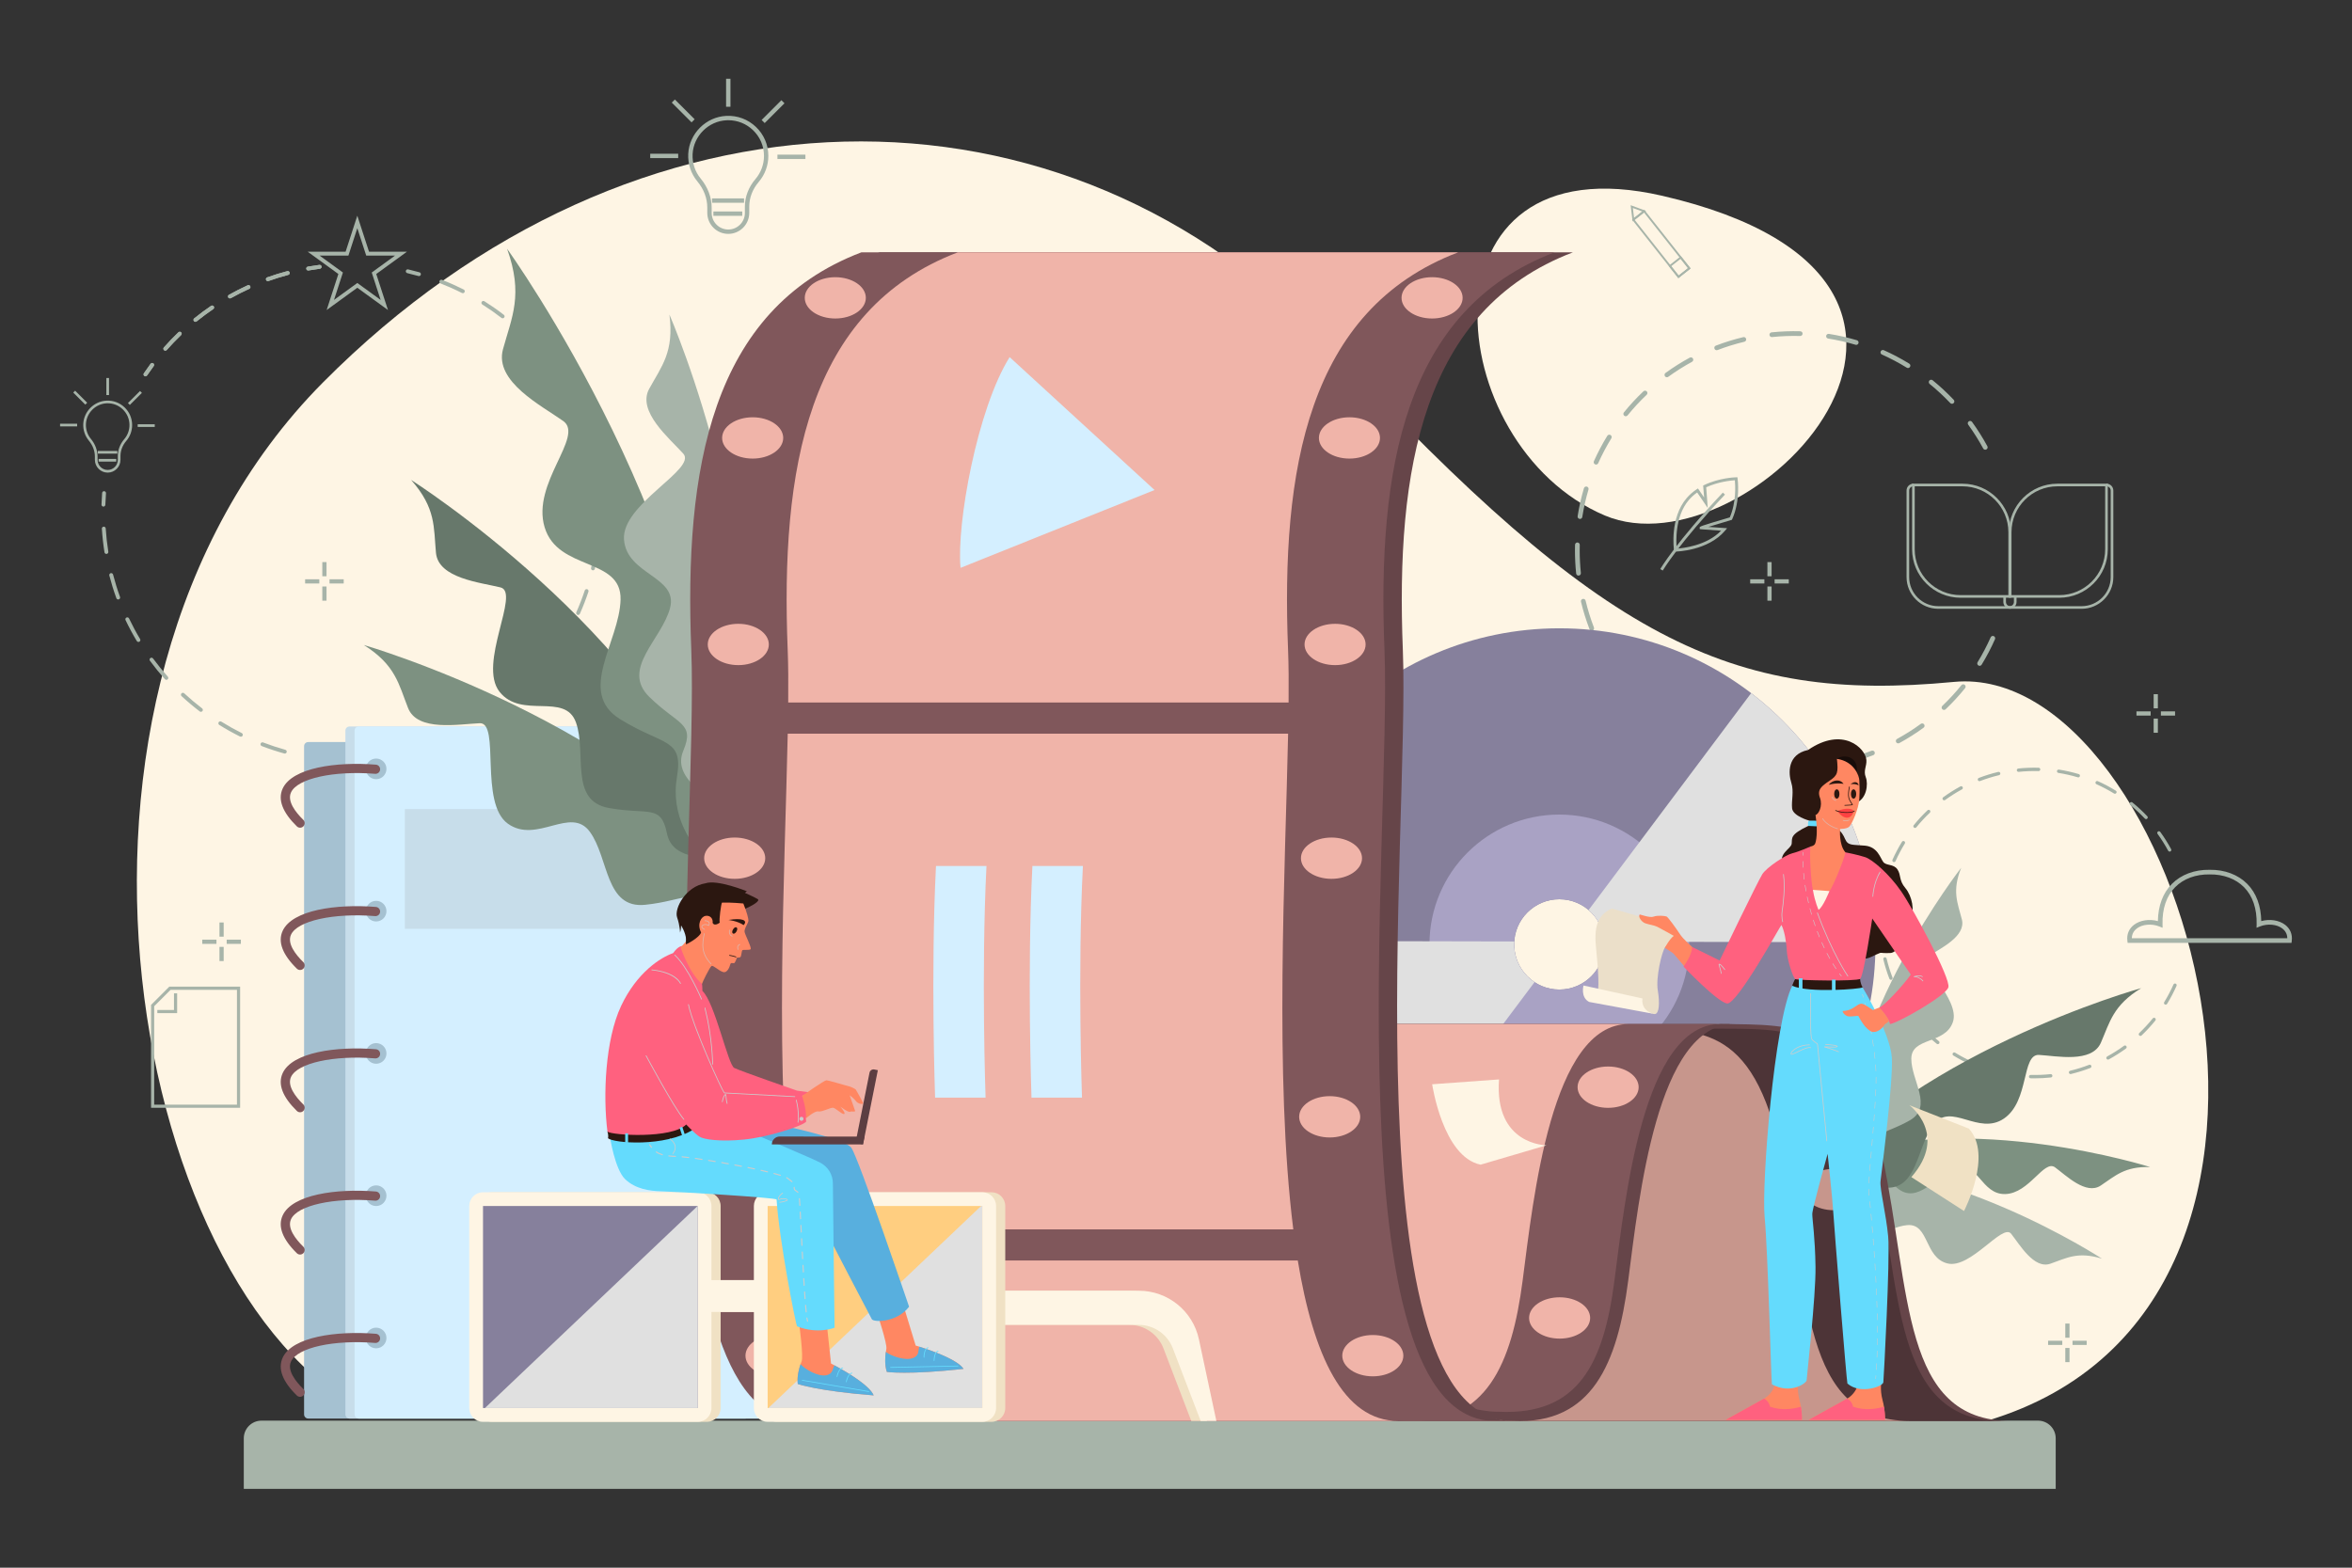 <?xml version="1.0" encoding="UTF-8"?>
<svg xmlns="http://www.w3.org/2000/svg" xmlns:xlink="http://www.w3.org/1999/xlink" version="1.1" id="Layer_1" x="0px" y="0px" width="600px" height="400px" viewBox="0 0 600 400" xml:space="preserve"><rect x="0" y="0" width="600" height="400" fill="#333333" stroke="none"/> <g> <g> <path fill="#FEF5E4" d="M96.411,361.569C34.088,334.99,2.929,177.656,82.356,97.617c79.432-80.041,189.412-81.263,257.844-7.944 c68.43,73.32,100.813,89.817,158.249,84.318c57.433-5.499,107.535,158.859,8.555,188.491L96.411,361.569z"></path> <path fill="#FEF5E4" d="M424.059,49.959c-63.853-14.735-56.821,63.697-14.666,81.568 C446.034,147.059,519.374,71.955,424.059,49.959z"></path> <path fill="#A7B4A9" d="M519.903,362.482H66.701c-2.492,0-4.511,2.021-4.511,4.515v12.898h462.225v-12.898 C524.415,364.504,522.396,362.482,519.903,362.482z"></path> </g> <g> <g> <path fill="#A7B4A9" d="M518.986,275.14c-0.33,0-0.656-0.006-0.982-0.013c-0.236-0.006-0.424-0.202-0.418-0.44 c0.007-0.234,0.215-0.418,0.437-0.416c1.688,0.039,3.401-0.025,5.076-0.205c0.237-0.021,0.445,0.148,0.471,0.381 c0.025,0.236-0.146,0.446-0.381,0.473C521.802,275.063,520.388,275.14,518.986,275.14z M512.901,274.671 c-0.021,0-0.042-0.002-0.065-0.006c-1.707-0.269-3.407-0.65-5.064-1.135c-0.226-0.067-0.355-0.306-0.288-0.532 s0.304-0.354,0.529-0.291c1.618,0.477,3.286,0.853,4.955,1.108c0.236,0.04,0.394,0.256,0.36,0.492 C513.293,274.521,513.109,274.671,512.901,274.671z M528.201,274.052c-0.191,0-0.366-0.134-0.415-0.329 c-0.057-0.231,0.085-0.462,0.314-0.52c1.642-0.392,3.271-0.904,4.845-1.509c0.221-0.087,0.469,0.023,0.557,0.244 c0.083,0.221-0.027,0.467-0.248,0.556c-1.609,0.618-3.274,1.139-4.951,1.546C528.268,274.044,528.233,274.052,528.201,274.052z M503.072,271.775c-0.056,0-0.116-0.012-0.172-0.035c-1.577-0.701-3.122-1.517-4.597-2.421c-0.2-0.124-0.263-0.384-0.141-0.587 c0.124-0.201,0.389-0.264,0.589-0.14c1.441,0.882,2.953,1.678,4.495,2.363c0.218,0.097,0.314,0.349,0.218,0.563 C503.392,271.681,503.237,271.775,503.072,271.775z M537.755,270.361c-0.15,0-0.296-0.079-0.375-0.223 c-0.113-0.209-0.039-0.465,0.172-0.581c1.479-0.81,2.923-1.724,4.285-2.72c0.19-0.143,0.458-0.099,0.598,0.092 c0.141,0.191,0.098,0.461-0.093,0.598c-1.395,1.02-2.869,1.955-4.381,2.782C537.896,270.346,537.826,270.361,537.755,270.361z M494.338,266.42c-0.096,0-0.19-0.029-0.271-0.095c-1.342-1.085-2.625-2.267-3.812-3.521c-0.164-0.167-0.156-0.441,0.015-0.604 c0.172-0.161,0.443-0.155,0.606,0.016c1.162,1.224,2.42,2.382,3.729,3.447c0.185,0.144,0.213,0.417,0.063,0.603 C494.584,266.369,494.459,266.42,494.338,266.42z M546.029,264.318c-0.113,0-0.227-0.043-0.311-0.132 c-0.165-0.173-0.156-0.443,0.016-0.604c1.221-1.17,2.378-2.425,3.438-3.734c0.149-0.186,0.421-0.215,0.604-0.067 c0.184,0.148,0.211,0.416,0.065,0.604c-1.084,1.341-2.267,2.623-3.517,3.816C546.241,264.279,546.136,264.318,546.029,264.318z M487.28,258.997c-0.133,0-0.262-0.062-0.348-0.176c-1.016-1.396-1.948-2.869-2.771-4.384c-0.116-0.207-0.037-0.469,0.168-0.583 c0.209-0.11,0.47-0.035,0.581,0.173c0.809,1.481,1.722,2.923,2.713,4.288c0.142,0.191,0.099,0.459-0.091,0.599 C487.456,258.967,487.366,258.997,487.28,258.997z M552.464,256.344c-0.076,0-0.154-0.02-0.223-0.061 c-0.202-0.122-0.265-0.385-0.142-0.587c0.879-1.444,1.673-2.957,2.357-4.501c0.096-0.215,0.35-0.312,0.564-0.217 c0.216,0.097,0.313,0.349,0.219,0.563c-0.699,1.578-1.511,3.124-2.411,4.599C552.748,256.272,552.608,256.344,552.464,256.344z M482.384,250.006c-0.172,0-0.334-0.104-0.399-0.275c-0.619-1.609-1.138-3.275-1.542-4.956c-0.055-0.23,0.088-0.461,0.318-0.514 c0.229-0.056,0.46,0.087,0.516,0.317c0.395,1.639,0.901,3.273,1.506,4.845c0.085,0.221-0.024,0.471-0.246,0.556 C482.487,249.996,482.435,250.006,482.384,250.006z M479.995,240.044c-0.217,0-0.402-0.161-0.427-0.382 c-0.144-1.369-0.214-2.77-0.214-4.156c0-0.343,0.003-0.688,0.013-1.028c0.006-0.238,0.203-0.431,0.438-0.417 c0.237,0.004,0.423,0.201,0.417,0.439c-0.007,0.332-0.012,0.671-0.012,1.006c0,1.357,0.071,2.726,0.211,4.067 c0.023,0.234-0.146,0.445-0.382,0.471C480.022,240.044,480.009,240.044,479.995,240.044z M480.259,229.806 c-0.023,0-0.043-0.002-0.065-0.008c-0.233-0.035-0.396-0.254-0.357-0.486c0.268-1.707,0.652-3.409,1.141-5.063 c0.066-0.227,0.303-0.354,0.53-0.289c0.229,0.068,0.357,0.305,0.291,0.535c-0.477,1.615-0.855,3.279-1.116,4.949 C480.649,229.654,480.467,229.806,480.259,229.806z M483.163,219.98c-0.056,0-0.115-0.013-0.172-0.038 c-0.217-0.097-0.313-0.351-0.219-0.565c0.704-1.573,1.518-3.117,2.423-4.591c0.124-0.202,0.388-0.264,0.591-0.142 c0.199,0.126,0.262,0.388,0.14,0.589c-0.886,1.441-1.683,2.95-2.37,4.492C483.482,219.886,483.327,219.98,483.163,219.98z M553.483,217.296c-0.152,0-0.299-0.083-0.377-0.227c-0.804-1.483-1.713-2.929-2.705-4.297c-0.139-0.192-0.095-0.46,0.095-0.599 c0.193-0.139,0.46-0.096,0.598,0.096c1.015,1.398,1.945,2.877,2.766,4.392c0.111,0.211,0.036,0.467-0.173,0.579 C553.622,217.278,553.552,217.296,553.483,217.296z M488.527,211.248c-0.094,0-0.188-0.031-0.269-0.096 c-0.184-0.148-0.212-0.418-0.063-0.602c1.088-1.338,2.272-2.621,3.524-3.808c0.174-0.161,0.442-0.153,0.607,0.017 c0.159,0.17,0.154,0.442-0.018,0.605c-1.226,1.162-2.386,2.416-3.448,3.726C488.776,211.194,488.652,211.248,488.527,211.248z M547.47,208.996c-0.113,0-0.229-0.042-0.31-0.132c-1.162-1.228-2.413-2.389-3.723-3.454c-0.183-0.148-0.213-0.419-0.063-0.6 c0.149-0.187,0.421-0.215,0.603-0.065c1.338,1.089,2.619,2.276,3.804,3.529c0.164,0.171,0.156,0.442-0.017,0.604 C547.681,208.959,547.577,208.996,547.47,208.996z M495.964,204.201c-0.134,0-0.265-0.061-0.35-0.176 c-0.14-0.194-0.094-0.461,0.096-0.598c1.395-1.017,2.873-1.946,4.386-2.771c0.209-0.112,0.466-0.036,0.58,0.172 c0.113,0.208,0.035,0.465-0.172,0.581c-1.481,0.807-2.926,1.715-4.291,2.709C496.138,204.174,496.048,204.201,495.964,204.201z M539.521,202.534c-0.075,0-0.154-0.021-0.222-0.065c-1.439-0.885-2.949-1.685-4.49-2.374c-0.216-0.095-0.313-0.348-0.216-0.564 c0.096-0.217,0.349-0.313,0.565-0.217c1.576,0.704,3.118,1.521,4.587,2.426c0.202,0.123,0.266,0.387,0.141,0.59 C539.805,202.461,539.665,202.534,539.521,202.534z M504.956,199.314c-0.169,0-0.332-0.103-0.397-0.272 c-0.086-0.223,0.026-0.468,0.248-0.555c1.609-0.618,3.276-1.132,4.954-1.532c0.232-0.054,0.463,0.086,0.517,0.317 c0.056,0.23-0.087,0.46-0.317,0.514c-1.642,0.392-3.273,0.896-4.848,1.501C505.063,199.306,505.009,199.314,504.956,199.314z M530.169,198.35c-0.04,0-0.082-0.007-0.121-0.019c-1.616-0.48-3.283-0.858-4.953-1.122c-0.232-0.036-0.392-0.256-0.356-0.49 c0.038-0.233,0.259-0.39,0.489-0.355c1.707,0.269,3.408,0.656,5.063,1.147c0.229,0.066,0.357,0.307,0.29,0.532 C530.524,198.229,530.354,198.35,530.169,198.35z M514.922,196.939c-0.219,0-0.404-0.164-0.428-0.383 c-0.023-0.236,0.147-0.447,0.382-0.471c1.712-0.176,3.466-0.242,5.185-0.196c0.237,0.006,0.424,0.202,0.419,0.44 c-0.008,0.236-0.209,0.426-0.441,0.417c-1.685-0.045-3.401,0.02-5.072,0.192C514.949,196.939,514.937,196.939,514.922,196.939z"></path> </g> </g> <g> <path fill="#A7B4A9" d="M584.567,240.573h-41.803l-0.065-0.518c-0.204-1.637,0.389-3.082,1.669-4.071 c1.566-1.209,3.936-1.56,6.112-0.959c0.064-3.919,1.285-7.187,3.56-9.483c2.358-2.383,5.776-3.669,9.636-3.608 c3.844-0.057,7.261,1.226,9.617,3.608c2.274,2.297,3.498,5.564,3.56,9.483c2.177-0.601,4.546-0.25,6.112,0.959 c1.279,0.989,1.873,2.435,1.669,4.071L584.567,240.573z M543.838,239.392h39.655c-0.013-1.236-0.665-2.021-1.25-2.474 c-1.423-1.097-3.793-1.312-5.766-0.523l-0.829,0.333l0.021-0.896c0.1-3.963-1.011-7.232-3.215-9.46 c-2.132-2.152-5.251-3.313-8.779-3.26c-3.552-0.057-6.667,1.107-8.797,3.26c-2.203,2.228-3.315,5.497-3.217,9.46l0.022,0.896 l-0.831-0.333c-1.971-0.788-4.342-0.573-5.763,0.523C544.506,237.371,543.851,238.155,543.838,239.392z"></path> </g> <g> <g> <path fill="#A7B4A9" d="M457.734,196.418c-0.462,0-0.924-0.007-1.386-0.018c-0.334-0.008-0.598-0.285-0.591-0.62 c0.011-0.333,0.305-0.592,0.622-0.588c2.38,0.056,4.8-0.04,7.163-0.289c0.334-0.033,0.629,0.206,0.665,0.538 c0.034,0.333-0.206,0.628-0.538,0.666C461.712,196.313,459.716,196.418,457.734,196.418z M449.146,195.755 c-0.031,0-0.063-0.002-0.094-0.007c-2.411-0.376-4.814-0.914-7.149-1.601c-0.321-0.095-0.503-0.43-0.408-0.751 c0.094-0.32,0.428-0.502,0.751-0.409c2.282,0.671,4.637,1.2,6.992,1.566c0.332,0.052,0.557,0.361,0.506,0.69 C449.696,195.542,449.439,195.755,449.146,195.755z M470.748,194.88c-0.273,0-0.521-0.188-0.588-0.464 c-0.077-0.325,0.123-0.651,0.447-0.73c2.315-0.557,4.617-1.275,6.839-2.134c0.311-0.118,0.662,0.035,0.782,0.347 c0.119,0.312-0.035,0.662-0.347,0.783c-2.271,0.875-4.625,1.611-6.992,2.181C470.842,194.875,470.794,194.88,470.748,194.88z M435.268,191.668c-0.082,0-0.166-0.017-0.246-0.053c-2.222-0.99-4.405-2.137-6.486-3.411c-0.284-0.175-0.375-0.547-0.199-0.831 c0.176-0.286,0.548-0.373,0.832-0.2c2.033,1.247,4.169,2.369,6.345,3.337c0.305,0.135,0.442,0.492,0.308,0.798 C435.721,191.534,435.499,191.668,435.268,191.668z M484.237,189.672c-0.211,0-0.419-0.114-0.53-0.314 c-0.159-0.292-0.052-0.66,0.241-0.819c2.089-1.143,4.127-2.435,6.052-3.842c0.27-0.197,0.649-0.14,0.846,0.131 c0.196,0.27,0.138,0.648-0.133,0.845c-1.968,1.438-4.048,2.759-6.187,3.926C484.436,189.648,484.336,189.672,484.237,189.672z M422.933,184.109c-0.135,0-0.271-0.044-0.383-0.136c-1.892-1.532-3.704-3.205-5.383-4.97c-0.23-0.243-0.219-0.625,0.023-0.856 c0.24-0.228,0.625-0.22,0.854,0.022c1.643,1.729,3.414,3.365,5.266,4.864c0.261,0.211,0.303,0.59,0.09,0.851 C423.281,184.032,423.107,184.109,422.933,184.109z M495.918,181.141c-0.16,0-0.315-0.062-0.438-0.187 c-0.229-0.243-0.221-0.625,0.021-0.856c1.727-1.646,3.361-3.42,4.858-5.273c0.21-0.26,0.59-0.299,0.85-0.091 c0.26,0.21,0.3,0.59,0.09,0.851c-1.528,1.894-3.198,3.707-4.964,5.388C496.22,181.085,496.069,181.141,495.918,181.141z M412.968,173.624c-0.188,0-0.371-0.084-0.487-0.247c-1.437-1.971-2.756-4.053-3.918-6.188c-0.159-0.294-0.053-0.661,0.241-0.821 c0.294-0.159,0.661-0.051,0.819,0.243c1.138,2.089,2.426,4.126,3.833,6.054c0.195,0.27,0.138,0.648-0.133,0.844 C413.218,173.587,413.09,173.624,412.968,173.624z M505.006,169.883c-0.107,0-0.218-0.028-0.316-0.088 c-0.284-0.175-0.376-0.546-0.201-0.831c1.243-2.037,2.366-4.173,3.331-6.351c0.135-0.305,0.49-0.442,0.795-0.308 c0.306,0.136,0.443,0.493,0.308,0.798c-0.986,2.227-2.13,4.41-3.401,6.491C505.408,169.78,505.208,169.883,505.006,169.883z M406.054,160.931c-0.243,0-0.47-0.147-0.563-0.388c-0.874-2.273-1.608-4.626-2.174-6.998c-0.078-0.324,0.121-0.651,0.445-0.729 c0.324-0.075,0.65,0.123,0.73,0.448c0.553,2.319,1.269,4.622,2.125,6.845c0.119,0.312-0.035,0.662-0.348,0.782 C406.199,160.918,406.124,160.931,406.054,160.931z M402.681,146.867c-0.304,0-0.567-0.23-0.602-0.542 c-0.201-1.936-0.303-3.909-0.303-5.867c0-0.486,0.007-0.97,0.019-1.453c0.012-0.334,0.291-0.608,0.62-0.589 c0.335,0.009,0.598,0.286,0.589,0.62c-0.012,0.473-0.018,0.947-0.018,1.422c0,1.915,0.102,3.847,0.297,5.741 c0.034,0.333-0.206,0.628-0.537,0.664C402.726,146.866,402.702,146.867,402.681,146.867z M403.057,132.409 c-0.033,0-0.064-0.003-0.097-0.007c-0.33-0.051-0.556-0.361-0.504-0.691c0.379-2.409,0.92-4.813,1.61-7.147 c0.097-0.321,0.431-0.502,0.752-0.409c0.321,0.095,0.503,0.431,0.408,0.752c-0.675,2.283-1.205,4.634-1.577,6.991 C403.605,132.196,403.349,132.409,403.057,132.409z M407.157,118.536c-0.081,0-0.166-0.017-0.246-0.053 c-0.306-0.135-0.441-0.494-0.306-0.798c0.991-2.223,2.142-4.405,3.418-6.483c0.175-0.284,0.548-0.374,0.834-0.199 c0.283,0.174,0.374,0.548,0.199,0.832c-1.252,2.034-2.377,4.167-3.348,6.342C407.608,118.403,407.389,118.536,407.157,118.536z M506.444,114.743c-0.215,0-0.423-0.115-0.531-0.317c-1.133-2.094-2.418-4.135-3.819-6.067c-0.196-0.271-0.138-0.647,0.135-0.844 c0.271-0.197,0.648-0.137,0.844,0.134c1.431,1.976,2.746,4.062,3.904,6.201c0.16,0.294,0.05,0.662-0.244,0.82 C506.641,114.719,506.543,114.743,506.444,114.743z M414.732,106.209c-0.135,0-0.271-0.044-0.384-0.137 c-0.257-0.21-0.298-0.59-0.086-0.85c1.533-1.891,3.208-3.7,4.977-5.375c0.242-0.23,0.623-0.22,0.854,0.021 c0.229,0.242,0.22,0.625-0.021,0.855c-1.732,1.641-3.369,3.411-4.872,5.262C415.08,106.131,414.908,106.209,414.732,106.209z M497.955,103.028c-0.16,0-0.322-0.063-0.439-0.188c-1.639-1.731-3.406-3.373-5.256-4.875c-0.259-0.212-0.299-0.592-0.087-0.852 c0.211-0.258,0.593-0.299,0.849-0.087c1.892,1.538,3.696,3.213,5.373,4.983c0.229,0.242,0.217,0.625-0.024,0.854 C498.252,102.974,498.104,103.028,497.955,103.028z M425.228,96.256c-0.188,0-0.372-0.086-0.491-0.249 c-0.194-0.27-0.136-0.648,0.134-0.845c1.972-1.433,4.056-2.748,6.194-3.909c0.294-0.16,0.659-0.05,0.818,0.242 c0.16,0.294,0.051,0.661-0.243,0.82c-2.089,1.137-4.131,2.424-6.058,3.826C425.476,96.219,425.35,96.256,425.228,96.256z M486.732,93.901c-0.111,0-0.22-0.028-0.319-0.089c-2.027-1.251-4.161-2.379-6.337-3.353c-0.305-0.137-0.441-0.495-0.305-0.8 c0.136-0.304,0.494-0.441,0.799-0.304c2.224,0.995,4.402,2.148,6.478,3.427c0.285,0.174,0.373,0.547,0.198,0.832 C487.133,93.798,486.935,93.901,486.732,93.901z M437.929,89.357c-0.242,0-0.473-0.147-0.565-0.387 c-0.119-0.313,0.039-0.661,0.35-0.78c2.275-0.872,4.628-1.602,6.999-2.167c0.327-0.078,0.652,0.123,0.729,0.448 c0.075,0.325-0.124,0.65-0.448,0.728c-2.318,0.552-4.622,1.265-6.847,2.118C438.074,89.346,438.003,89.357,437.929,89.357z M473.527,87.994c-0.057,0-0.118-0.008-0.173-0.025c-2.281-0.679-4.637-1.211-6.993-1.584c-0.33-0.053-0.555-0.362-0.503-0.691 c0.054-0.33,0.364-0.553,0.689-0.503c2.411,0.381,4.817,0.926,7.15,1.62c0.32,0.095,0.502,0.431,0.407,0.751 C474.026,87.824,473.787,87.994,473.527,87.994z M451.997,86.003c-0.306,0-0.568-0.231-0.602-0.543 c-0.032-0.331,0.209-0.628,0.541-0.663c2.41-0.249,4.889-0.342,7.318-0.276c0.334,0.009,0.597,0.287,0.587,0.619 c-0.007,0.334-0.292,0.604-0.619,0.589c-2.379-0.063-4.802,0.028-7.164,0.271C452.037,86.002,452.015,86.003,451.997,86.003z"></path> </g> </g> <g> <g> <path fill="#A7B4A9" d="M512.678,155.335h-18.219c-4.462,0-8.093-3.63-8.093-8.093V125.16c0-0.962,0.785-1.745,1.748-1.745v0.67 c-0.596,0-1.08,0.482-1.08,1.075v22.083c0,4.095,3.334,7.424,7.425,7.424h18.219c0.594,0,1.077-0.482,1.077-1.076v-1.412h0.669 v1.412C514.424,154.553,513.641,155.335,512.678,155.335z"></path> </g> <g> <path fill="#A7B4A9" d="M513.013,152.515h-12.86c-6.822,0-12.374-5.552-12.374-12.375v-16.725h12.859 c6.825,0,12.375,5.551,12.375,12.376V152.515z M488.448,124.084v16.055c0,6.454,5.249,11.707,11.704,11.707h12.191v-16.056 c0-6.456-5.252-11.706-11.706-11.706H488.448z"></path> </g> <g> <path fill="#A7B4A9" d="M531.021,155.335h-18.22c-0.962,0-1.745-0.783-1.745-1.745v-1.503h0.668v1.503 c0,0.593,0.483,1.076,1.077,1.076h18.22c4.092,0,7.423-3.33,7.423-7.424V125.16c0-0.593-0.482-1.075-1.075-1.075v-0.67 c0.962,0,1.745,0.783,1.745,1.745v22.083C539.113,151.705,535.481,155.335,531.021,155.335z"></path> </g> <g> <path fill="#A7B4A9" d="M525.326,152.515h-12.86v-16.724c0-6.825,5.554-12.376,12.376-12.376h12.86v16.725 C537.702,146.963,532.15,152.515,525.326,152.515z M513.138,151.846h12.188c6.455,0,11.706-5.253,11.706-11.707v-16.055h-12.19 c-6.456,0-11.704,5.25-11.704,11.706V151.846z"></path> </g> </g> <g> <g> <g> <path fill="#A7B4A9" d="M37.11,96.018c-0.096,0-0.192-0.027-0.276-0.084c-0.225-0.152-0.285-0.459-0.133-0.684 c0.552-0.821,1.132-1.639,1.722-2.432c0.163-0.218,0.472-0.264,0.69-0.102c0.218,0.163,0.263,0.471,0.101,0.689 c-0.58,0.782-1.151,1.587-1.695,2.396C37.423,95.941,37.267,96.018,37.11,96.018z"></path> </g> <g> <path fill="#A7B4A9" d="M42.169,89.471c-0.115,0-0.232-0.041-0.325-0.124c-0.204-0.179-0.224-0.491-0.044-0.695 c1.178-1.334,2.429-2.637,3.715-3.869c0.196-0.188,0.509-0.182,0.697,0.014c0.188,0.197,0.181,0.508-0.015,0.697 c-1.268,1.214-2.498,2.496-3.659,3.81C42.442,89.415,42.306,89.471,42.169,89.471z M49.851,82.113 c-0.145,0-0.287-0.062-0.385-0.182c-0.169-0.212-0.137-0.522,0.074-0.693c1.386-1.122,2.835-2.197,4.307-3.197 c0.226-0.153,0.532-0.094,0.685,0.133c0.153,0.224,0.095,0.531-0.131,0.684c-1.448,0.984-2.875,2.042-4.241,3.146 C50.069,82.078,49.96,82.113,49.851,82.113z M58.649,76.141c-0.172,0-0.339-0.091-0.431-0.25 c-0.132-0.238-0.048-0.539,0.189-0.672c1.554-0.874,3.162-1.691,4.782-2.429c0.248-0.113,0.541-0.004,0.653,0.244 c0.113,0.248,0.003,0.54-0.244,0.652c-1.594,0.728-3.178,1.532-4.708,2.393C58.814,76.121,58.732,76.141,58.649,76.141z M68.327,71.73c-0.204,0-0.393-0.126-0.465-0.328c-0.092-0.256,0.043-0.539,0.299-0.63c1.679-0.6,3.402-1.134,5.122-1.587 c0.263-0.07,0.534,0.087,0.603,0.35c0.07,0.263-0.087,0.533-0.351,0.602c-1.694,0.447-3.391,0.974-5.044,1.564 C68.436,71.72,68.381,71.73,68.327,71.73z"></path> </g> <g> <path fill="#A7B4A9" d="M78.617,69.012c-0.235,0-0.442-0.168-0.484-0.408c-0.048-0.268,0.131-0.524,0.4-0.571 c0.973-0.17,1.963-0.32,2.947-0.445c0.265-0.035,0.516,0.157,0.551,0.427c0.034,0.27-0.157,0.517-0.427,0.551 c-0.968,0.124-1.943,0.271-2.901,0.439C78.673,69.008,78.645,69.012,78.617,69.012z"></path> </g> </g> <g> <g> <path fill="#A7B4A9" d="M106.878,70.446c-0.044,0-0.09-0.006-0.134-0.019c-0.939-0.266-1.896-0.512-2.842-0.732 c-0.264-0.062-0.429-0.327-0.368-0.592c0.062-0.265,0.328-0.431,0.592-0.369c0.959,0.224,1.932,0.474,2.886,0.744 c0.262,0.075,0.415,0.348,0.34,0.609C107.29,70.304,107.093,70.446,106.878,70.446z"></path> </g> <g> <path fill="#A7B4A9" d="M90.486,194.568c-0.271,0-0.49-0.216-0.494-0.487c-0.004-0.271,0.213-0.496,0.486-0.499 c1.985-0.027,3.988-0.147,5.952-0.359c0.27-0.028,0.514,0.165,0.543,0.438c0.028,0.27-0.167,0.513-0.438,0.542 c-1.995,0.217-4.028,0.339-6.045,0.366C90.489,194.568,90.487,194.568,90.486,194.568z M84.479,194.37 c-0.013,0-0.026,0-0.04-0.003c-2.01-0.162-4.031-0.419-6.008-0.769c-0.268-0.047-0.445-0.303-0.399-0.571 c0.048-0.268,0.302-0.445,0.571-0.4c1.947,0.344,3.938,0.6,5.916,0.757c0.271,0.023,0.474,0.261,0.452,0.533 C84.948,194.175,84.734,194.37,84.479,194.37z M102.42,193.275c-0.229,0-0.434-0.16-0.481-0.393 c-0.055-0.267,0.116-0.527,0.383-0.582c1.941-0.399,3.884-0.898,5.777-1.479c0.257-0.082,0.535,0.065,0.615,0.326 c0.081,0.259-0.066,0.537-0.327,0.615c-1.921,0.591-3.895,1.098-5.867,1.504C102.487,193.273,102.453,193.275,102.42,193.275z M72.656,192.276c-0.043,0-0.087-0.006-0.131-0.018c-1.94-0.538-3.876-1.176-5.753-1.897c-0.254-0.097-0.381-0.382-0.284-0.636 c0.097-0.255,0.384-0.383,0.638-0.286c1.848,0.71,3.753,1.339,5.662,1.869c0.263,0.073,0.417,0.344,0.344,0.606 C73.071,192.133,72.872,192.276,72.656,192.276z M113.896,189.744c-0.192,0-0.376-0.114-0.454-0.304 c-0.105-0.25,0.015-0.54,0.265-0.643c1.827-0.76,3.639-1.62,5.39-2.552c0.24-0.128,0.539-0.038,0.667,0.203 c0.128,0.24,0.038,0.539-0.203,0.667c-1.778,0.947-3.62,1.819-5.475,2.591C114.024,189.731,113.959,189.744,113.896,189.744z M61.445,187.975c-0.073,0-0.149-0.017-0.219-0.052c-1.8-0.896-3.58-1.89-5.288-2.956c-0.231-0.144-0.301-0.447-0.157-0.68 c0.144-0.229,0.449-0.301,0.678-0.158c1.683,1.049,3.435,2.029,5.206,2.912c0.245,0.121,0.345,0.417,0.223,0.661 C61.801,187.875,61.627,187.975,61.445,187.975z M124.491,184.096c-0.159,0-0.316-0.078-0.411-0.221 c-0.15-0.228-0.087-0.534,0.138-0.683c1.651-1.095,3.271-2.28,4.812-3.526c0.213-0.171,0.522-0.138,0.693,0.073 c0.173,0.212,0.139,0.522-0.073,0.694c-1.565,1.265-3.21,2.47-4.887,3.58C124.68,184.07,124.585,184.096,124.491,184.096z M51.254,181.624c-0.105,0-0.21-0.032-0.299-0.102c-1.598-1.219-3.158-2.531-4.635-3.899c-0.2-0.186-0.213-0.497-0.028-0.696 c0.186-0.199,0.496-0.212,0.697-0.028c1.456,1.348,2.991,2.64,4.563,3.84c0.217,0.167,0.259,0.475,0.093,0.691 C51.548,181.558,51.402,181.624,51.254,181.624z M133.833,176.548c-0.128,0-0.256-0.05-0.353-0.148 c-0.19-0.195-0.188-0.507,0.008-0.697c1.416-1.386,2.783-2.855,4.063-4.368c0.175-0.208,0.486-0.233,0.695-0.057 c0.207,0.175,0.233,0.486,0.058,0.694c-1.299,1.536-2.686,3.028-4.127,4.436C134.081,176.5,133.957,176.548,133.833,176.548z M42.441,173.467c-0.137,0-0.271-0.055-0.369-0.164c-1.342-1.501-2.627-3.083-3.819-4.703c-0.162-0.218-0.114-0.527,0.104-0.688 c0.22-0.161,0.527-0.115,0.689,0.104c1.174,1.594,2.439,3.151,3.761,4.629c0.181,0.202,0.165,0.514-0.039,0.696 C42.674,173.425,42.557,173.467,42.441,173.467z M141.588,167.379c-0.098,0-0.197-0.029-0.281-0.088 c-0.224-0.155-0.279-0.462-0.124-0.686c1.131-1.626,2.197-3.327,3.169-5.054c0.132-0.237,0.433-0.321,0.669-0.188 c0.238,0.134,0.322,0.435,0.189,0.671c-0.987,1.753-2.07,3.48-3.218,5.132C141.896,167.305,141.742,167.379,141.588,167.379z M35.317,163.799c-0.167,0-0.331-0.085-0.423-0.239c-1.036-1.726-1.999-3.522-2.864-5.337c-0.118-0.247-0.014-0.54,0.233-0.658 c0.245-0.116,0.54-0.013,0.656,0.233c0.852,1.787,1.801,3.556,2.82,5.253c0.14,0.235,0.064,0.538-0.169,0.678 C35.491,163.775,35.403,163.799,35.317,163.799z M147.474,156.912c-0.067,0-0.134-0.014-0.2-0.043 c-0.249-0.109-0.362-0.401-0.251-0.65c0.803-1.812,1.527-3.683,2.151-5.563c0.087-0.257,0.365-0.396,0.625-0.311 c0.258,0.084,0.397,0.365,0.312,0.623c-0.635,1.909-1.371,3.81-2.186,5.65C147.843,156.802,147.663,156.912,147.474,156.912z M30.151,152.96c-0.202,0-0.391-0.125-0.463-0.325c-0.689-1.891-1.292-3.837-1.798-5.785c-0.068-0.264,0.091-0.533,0.354-0.601 c0.266-0.067,0.533,0.091,0.601,0.354c0.497,1.917,1.092,3.834,1.77,5.694c0.093,0.256-0.039,0.54-0.294,0.631 C30.264,152.95,30.207,152.96,30.151,152.96z M151.266,145.519c-0.037,0-0.072-0.004-0.11-0.014 c-0.266-0.061-0.431-0.325-0.37-0.59c0.442-1.928,0.795-3.902,1.054-5.87c0.034-0.269,0.282-0.458,0.553-0.424 c0.269,0.034,0.459,0.283,0.425,0.552c-0.262,1.998-0.622,4.003-1.071,5.961C151.694,145.364,151.491,145.519,151.266,145.519z M27.14,141.335c-0.239,0-0.447-0.172-0.486-0.415c-0.316-1.984-0.541-4.008-0.667-6.019c-0.017-0.271,0.19-0.506,0.46-0.522 c0.274-0.02,0.507,0.189,0.523,0.46c0.126,1.98,0.347,3.974,0.658,5.927c0.042,0.268-0.141,0.521-0.41,0.563 C27.192,141.333,27.166,141.335,27.14,141.335z M152.825,133.613c-0.005,0-0.013,0-0.018,0c-0.271-0.009-0.484-0.239-0.476-0.51 c0.028-0.755,0.041-1.522,0.041-2.279c0-1.225-0.036-2.465-0.105-3.686c-0.017-0.272,0.191-0.504,0.462-0.52 c0.281-0.008,0.505,0.191,0.521,0.462c0.072,1.241,0.108,2.499,0.108,3.743c0,0.769-0.016,1.547-0.042,2.314 C153.309,133.404,153.09,133.613,152.825,133.613z M152.128,121.625c-0.239,0-0.45-0.174-0.487-0.418 c-0.302-1.959-0.7-3.924-1.187-5.844c-0.066-0.266,0.093-0.533,0.356-0.599c0.267-0.068,0.532,0.093,0.6,0.356 c0.494,1.949,0.899,3.947,1.206,5.937c0.041,0.269-0.145,0.521-0.413,0.563C152.178,121.624,152.152,121.625,152.128,121.625z M149.178,109.985c-0.2,0-0.391-0.127-0.462-0.327c-0.667-1.865-1.434-3.717-2.276-5.51c-0.116-0.246-0.01-0.54,0.237-0.656 c0.245-0.117,0.54-0.009,0.656,0.237c0.854,1.82,1.633,3.702,2.311,5.596c0.091,0.255-0.042,0.539-0.297,0.63 C149.291,109.976,149.235,109.985,149.178,109.985z M144.073,99.123c-0.168,0-0.332-0.086-0.424-0.241 c-1.009-1.704-2.111-3.379-3.28-4.98c-0.159-0.222-0.112-0.53,0.108-0.688c0.22-0.161,0.528-0.112,0.688,0.107 c1.187,1.627,2.307,3.329,3.333,5.059c0.138,0.233,0.061,0.537-0.173,0.674C144.245,99.102,144.158,99.123,144.073,99.123z M137.001,89.418c-0.136,0-0.271-0.055-0.369-0.166c-1.311-1.484-2.711-2.921-4.159-4.275c-0.199-0.186-0.209-0.498-0.022-0.696 c0.186-0.2,0.497-0.209,0.697-0.024c1.47,1.375,2.891,2.836,4.223,4.343c0.181,0.203,0.161,0.515-0.043,0.695 C137.234,89.377,137.119,89.418,137.001,89.418z M128.231,81.215c-0.105,0-0.211-0.033-0.302-0.104 c-1.567-1.211-3.213-2.361-4.889-3.418c-0.231-0.144-0.299-0.449-0.154-0.678c0.145-0.231,0.448-0.301,0.68-0.154 c1.702,1.073,3.372,2.24,4.968,3.471c0.214,0.165,0.253,0.477,0.087,0.691C128.524,81.148,128.377,81.215,128.231,81.215z M118.07,74.809c-0.074,0-0.151-0.017-0.223-0.053c-1.768-0.893-3.602-1.711-5.448-2.431c-0.253-0.098-0.378-0.384-0.279-0.638 c0.098-0.253,0.384-0.379,0.638-0.279c1.875,0.73,3.737,1.561,5.534,2.467c0.243,0.123,0.341,0.419,0.218,0.664 C118.423,74.709,118.25,74.809,118.07,74.809z"></path> </g> <g> <path fill="#A7B4A9" d="M26.385,129.261c-0.005,0-0.01,0-0.017,0c-0.271-0.009-0.485-0.236-0.476-0.509 c0.031-0.987,0.086-1.989,0.164-2.974c0.021-0.272,0.255-0.473,0.53-0.455c0.271,0.021,0.474,0.259,0.453,0.531 c-0.077,0.97-0.131,1.956-0.162,2.929C26.869,129.049,26.649,129.261,26.385,129.261z"></path> </g> </g> <g> <g> <path fill="#A7B4A9" d="M37.11,96.018c-0.096,0-0.192-0.027-0.276-0.084c-0.225-0.152-0.285-0.459-0.133-0.684 c0.552-0.821,1.132-1.639,1.722-2.432c0.163-0.218,0.472-0.264,0.69-0.102c0.218,0.163,0.263,0.471,0.101,0.689 c-0.58,0.782-1.151,1.587-1.695,2.396C37.423,95.941,37.267,96.018,37.11,96.018z"></path> </g> <g> <path fill="#A7B4A9" d="M42.169,89.471c-0.115,0-0.232-0.041-0.325-0.124c-0.204-0.179-0.224-0.491-0.044-0.695 c1.178-1.334,2.429-2.637,3.715-3.869c0.196-0.188,0.509-0.182,0.697,0.014c0.188,0.197,0.181,0.508-0.015,0.697 c-1.268,1.214-2.498,2.496-3.659,3.81C42.442,89.415,42.306,89.471,42.169,89.471z M49.851,82.113 c-0.145,0-0.287-0.062-0.385-0.182c-0.169-0.212-0.137-0.522,0.074-0.693c1.386-1.122,2.835-2.197,4.307-3.197 c0.226-0.153,0.532-0.094,0.685,0.133c0.153,0.224,0.095,0.531-0.131,0.684c-1.448,0.984-2.875,2.042-4.241,3.146 C50.069,82.078,49.96,82.113,49.851,82.113z M58.649,76.141c-0.172,0-0.339-0.091-0.431-0.25 c-0.132-0.238-0.048-0.539,0.189-0.672c1.554-0.874,3.162-1.691,4.782-2.429c0.248-0.113,0.541-0.004,0.653,0.244 c0.113,0.248,0.003,0.54-0.244,0.652c-1.594,0.728-3.178,1.532-4.708,2.393C58.814,76.121,58.732,76.141,58.649,76.141z M68.327,71.73c-0.204,0-0.393-0.126-0.465-0.328c-0.092-0.256,0.043-0.539,0.299-0.63c1.679-0.6,3.402-1.134,5.122-1.587 c0.263-0.07,0.534,0.087,0.603,0.35c0.07,0.263-0.087,0.533-0.351,0.602c-1.694,0.447-3.391,0.974-5.044,1.564 C68.436,71.72,68.381,71.73,68.327,71.73z"></path> </g> <g> <path fill="#A7B4A9" d="M78.617,69.012c-0.235,0-0.442-0.168-0.484-0.408c-0.048-0.268,0.131-0.524,0.4-0.571 c0.973-0.17,1.963-0.32,2.947-0.445c0.265-0.035,0.516,0.157,0.551,0.427c0.034,0.27-0.157,0.517-0.427,0.551 c-0.968,0.124-1.943,0.271-2.901,0.439C78.673,69.008,78.645,69.012,78.617,69.012z"></path> </g> </g> <g> <path fill="#A7B4A9" d="M98.974,79.104l-7.823-5.683l-7.82,5.683l2.986-9.195l-7.821-5.683h9.668l2.987-9.194l2.988,9.194h9.669 l-7.823,5.683L98.974,79.104z M91.151,72.203l5.948,4.32l-2.271-6.99l5.945-4.321h-7.35l-2.272-6.99l-2.271,6.99h-7.35 l5.947,4.321l-2.272,6.99L91.151,72.203z"></path> </g> </g> <g> <g> <path fill="#A7B4A9" d="M27.472,120.589c-1.801,0-3.266-1.465-3.266-3.266V116.5c0-1.448-0.534-2.858-1.542-4.078 c-0.998-1.202-1.502-2.729-1.421-4.295c0.162-3.162,2.767-5.755,5.931-5.902c1.724-0.08,3.359,0.529,4.603,1.717 c1.246,1.189,1.931,2.792,1.931,4.513c0,1.481-0.531,2.919-1.494,4.046c-0.952,1.113-1.478,2.47-1.478,3.82v1.002 C30.737,119.124,29.272,120.589,27.472,120.589z M27.474,102.897c-0.089,0-0.179,0.002-0.269,0.007 c-2.817,0.13-5.138,2.44-5.283,5.256c-0.072,1.398,0.378,2.756,1.266,3.828c1.095,1.323,1.698,2.926,1.698,4.511v0.823 c0,1.427,1.16,2.585,2.585,2.585c1.425,0,2.584-1.159,2.584-2.585v-1.002c0-1.513,0.582-3.026,1.64-4.263 c0.859-1.002,1.332-2.283,1.332-3.603c0-1.534-0.612-2.96-1.72-4.021C30.264,103.438,28.912,102.897,27.474,102.897z"></path> </g> <g> <rect x="27.131" y="96.45" fill="#A7B4A9" width="0.682" height="4.353"></rect> </g> <g> <rect x="34.11" y="99.398" transform="matrix(0.706 0.708 -0.708 0.706 82.012 5.439)" fill="#A7B4A9" width="0.681" height="4.353"></rect> </g> <g> <rect x="35.124" y="108.254" fill="#A7B4A9" width="4.353" height="0.681"></rect> </g> <g> <rect x="18.275" y="101.136" transform="matrix(0.707 0.707 -0.707 0.707 77.744 15.26)" fill="#A7B4A9" width="4.353" height="0.68"></rect> </g> <g> <rect x="15.327" y="108.114" fill="#A7B4A9" width="4.353" height="0.681"></rect> </g> <g> <rect x="24.944" y="115.064" fill="#A7B4A9" width="4.984" height="0.68"></rect> </g> <g> <rect x="25.155" y="117.099" fill="#A7B4A9" width="4.493" height="0.682"></rect> </g> </g> <g> <path fill="#A7B4A9" d="M459.978,297.462c35.494-2.976,76.229,23.689,76.229,23.689c-6.196-1.9-8.986-0.149-13.162,1.292 c-4.173,1.442-7.792-4.854-9.996-7.644c-2.2-2.793-10.329,9.04-16.251,7.569c-5.921-1.47-4.66-10.238-10.231-9.777 c-5.572,0.461-11.747,6.651-15.695,0.947c-3.948-5.699-3.053-8.469-8.113-7.301c-5.061,1.174-6.646-5.558-9.693-8.465 C450.018,294.87,459.978,297.462,459.978,297.462z"></path> <path fill="#7D9181" d="M468.033,295.398c34.096-12.274,80.463,2.375,80.463,2.375c-6.537-0.17-8.854,2.243-12.601,4.73 c-3.749,2.481-8.812-2.566-11.645-4.649c-2.829-2.08-6.548,6.645-12.707,6.814c-6.161,0.167-7.032-8.538-12.387-6.618 c-5.355,1.923-9.921,9.474-15.166,5.076c-5.245-4.4-5.033-7.28-9.713-4.818c-4.682,2.462-9.265,1.188-12.952-0.775 C457.64,295.565,468.033,295.398,468.033,295.398z"></path> <path fill="#67786B" d="M457.902,305.813c28.14-37.053,88.314-53.684,88.314-53.684c-7.159,4.389-7.969,8.604-10.268,13.901 c-2.301,5.294-11.283,3.394-15.786,3.134c-4.502-0.267-2.408,11.73-8.924,16.217c-6.516,4.49-13.542-4.278-17.966,1.534 c-4.424,5.811-4.065,17.133-12.785,16.063c-8.722-1.069-10.508-4.321-13.827,1.602c-3.321,5.923-9.149,7.756-14.492,8.217 C446.824,313.256,457.902,305.813,457.902,305.813z"></path> <path fill="#A7B4A9" d="M470.255,295.353c0.037-35.621,30.059-73.95,30.059-73.95c-2.422,6.015-0.913,8.941,0.17,13.224 c1.082,4.281-5.497,7.352-8.464,9.313c-2.965,1.958,8.133,11.058,6.169,16.832c-1.968,5.776-10.598,3.777-10.607,9.369 c-0.011,5.592,5.631,12.267-0.386,15.719c-6.017,3.449-8.696,2.324-7.958,7.467c0.735,5.141-6.106,6.15-9.258,8.941 C466.826,305.057,470.255,295.353,470.255,295.353z"></path> <g> <path fill="#86809C" d="M397.785,160.313c-44.542,0-80.651,36.111-80.651,80.653c0,44.545,36.109,80.652,80.651,80.652 c44.544,0,80.652-36.107,80.652-80.652C478.438,196.424,442.329,160.313,397.785,160.313z M397.785,252.487 c-6.361,0-11.521-5.158-11.521-11.521c0-6.364,5.16-11.522,11.521-11.522c6.364,0,11.523,5.158,11.523,11.522 C409.309,247.329,404.149,252.487,397.785,252.487z"></path> <path fill="#A9A2C4" d="M397.785,207.84c-18.294,0-33.124,14.833-33.124,33.126c0,18.295,14.83,33.122,33.124,33.122 c18.295,0,33.124-14.827,33.124-33.122C430.909,222.673,416.08,207.84,397.785,207.84z M397.785,252.487 c-6.361,0-11.521-5.158-11.521-11.521c0-6.364,5.16-11.522,11.521-11.522c6.364,0,11.523,5.158,11.523,11.522 C409.309,247.329,404.149,252.487,397.785,252.487z"></path> <g> <path fill="#E0E0E0" d="M386.264,240.966c0-0.254,0.022-0.496,0.038-0.747l-69.156-0.149c-0.004,0.298-0.012,0.597-0.012,0.896 c0,26.653,12.935,50.29,32.868,64.972l41.467-55.345C388.335,248.534,386.264,244.993,386.264,240.966z"></path> <path fill="#E0E0E0" d="M446.718,176.857l-41.467,55.344c2.315,1.97,3.83,4.841,4.021,8.071l69.158,0.153 C478.259,214.505,465.865,191.493,446.718,176.857z"></path> </g> </g> <g> <path fill="#A5C1D1" d="M190.169,189.336H78.621c-0.579,0-1.049,0.47-1.049,1.049v170.508c0,0.581,0.471,1.052,1.049,1.052 h111.549c0.579,0,1.048-0.471,1.048-1.052V190.385C191.218,189.806,190.748,189.336,190.169,189.336z"></path> <path fill="#C7DDEA" d="M200.708,185.365H89.159c-0.579,0-1.048,0.469-1.048,1.048v174.481c0,0.581,0.47,1.052,1.048,1.052 h111.548c0.58,0,1.049-0.471,1.049-1.052V186.413C201.757,185.833,201.288,185.365,200.708,185.365z"></path> <path fill="#D4EFFF" d="M203.051,185.365H91.501c-0.58,0-1.048,0.469-1.048,1.048v174.481c0,0.581,0.468,1.052,1.048,1.052 h111.55c0.579,0,1.048-0.471,1.048-1.052V186.413C204.099,185.833,203.63,185.365,203.051,185.365z"></path> <rect x="103.284" y="206.443" fill="#C7DDEA" width="87.985" height="30.552"></rect> <g> <circle fill="#A5C1D1" cx="95.953" cy="196.179" r="2.634"></circle> <path fill="#80575B" d="M76.553,211.192c-0.296,0-0.591-0.113-0.82-0.336c-3.68-3.604-4.902-6.847-3.631-9.636 c2.435-5.343,13.703-6.921,23.79-6.115c0.645,0.052,1.125,0.616,1.074,1.26s-0.617,1.128-1.261,1.075 c-10.621-0.851-19.852,1.194-21.472,4.751c-1.021,2.237,1.144,5.039,3.14,6.991c0.461,0.452,0.469,1.194,0.017,1.657 C77.16,211.076,76.856,211.192,76.553,211.192z"></path> </g> <g> <circle fill="#A5C1D1" cx="95.953" cy="232.482" r="2.634"></circle> <path fill="#80575B" d="M76.553,247.495c-0.296,0-0.591-0.11-0.82-0.335c-3.68-3.606-4.902-6.849-3.631-9.638 c2.435-5.343,13.703-6.921,23.79-6.113c0.645,0.052,1.125,0.614,1.074,1.261c-0.051,0.644-0.617,1.127-1.261,1.075 c-10.621-0.851-19.852,1.193-21.472,4.751c-1.021,2.241,1.144,5.038,3.14,6.991c0.461,0.451,0.469,1.194,0.017,1.657 C77.16,247.381,76.856,247.495,76.553,247.495z"></path> </g> <g> <circle fill="#A5C1D1" cx="95.953" cy="268.785" r="2.634"></circle> <path fill="#80575B" d="M76.553,283.8c-0.296,0-0.591-0.112-0.82-0.337c-3.68-3.604-4.902-6.847-3.631-9.636 c2.435-5.345,13.703-6.923,23.79-6.111c0.645,0.048,1.125,0.612,1.074,1.259c-0.051,0.644-0.617,1.125-1.261,1.073 c-10.621-0.853-19.852,1.193-21.472,4.751c-1.021,2.239,1.144,5.04,3.14,6.993c0.461,0.451,0.469,1.192,0.017,1.654 C77.16,283.681,76.856,283.8,76.553,283.8z"></path> </g> <g> <circle fill="#A5C1D1" cx="95.953" cy="305.088" r="2.634"></circle> <path fill="#80575B" d="M76.553,320.102c-0.296,0-0.591-0.109-0.82-0.334c-3.68-3.604-4.902-6.849-3.631-9.638 c2.435-5.343,13.703-6.921,23.79-6.115c0.645,0.056,1.125,0.62,1.074,1.263c-0.051,0.644-0.617,1.126-1.261,1.075 c-10.621-0.853-19.852,1.193-21.472,4.749c-1.021,2.239,1.144,5.038,3.14,6.993c0.461,0.455,0.469,1.191,0.017,1.652 C77.16,319.981,76.856,320.102,76.553,320.102z"></path> </g> <g> <circle fill="#A5C1D1" cx="95.953" cy="341.391" r="2.634"></circle> <path fill="#80575B" d="M76.553,356.404c-0.296,0-0.591-0.11-0.82-0.33c-3.68-3.604-4.902-6.849-3.631-9.64 c2.435-5.343,13.703-6.923,23.79-6.113c0.645,0.052,1.125,0.614,1.074,1.261c-0.051,0.646-0.617,1.126-1.261,1.071 c-10.621-0.847-19.852,1.193-21.472,4.751c-1.021,2.237,1.144,5.042,3.14,6.991c0.461,0.457,0.469,1.197,0.017,1.658 C77.16,356.288,76.856,356.404,76.553,356.404z"></path> </g> </g> <path fill="#7D9181" d="M193.259,227.589c-30.974-42.894-100.438-63.016-100.438-63.016c8.139,5.146,8.866,9.985,11.279,16.085 c2.412,6.102,13.009,4.09,18.286,3.872c5.276-0.216-0.199,20.391,7.185,25.643c7.385,5.253,16.048-4.648,20.917,2.081 c4.869,6.729,3.866,19.671,14.113,18.606c10.248-1.063,12.502-4.748,16.075,2.088c3.576,6.835,12.698,2.111,18.919,2.736 C205.815,236.308,193.259,227.589,193.259,227.589z"></path> <path fill="#67786B" d="M183.721,211.018c-17.762-49.836-78.842-88.558-78.842-88.558c6.378,7.214,5.725,12.064,6.337,18.596 c0.613,6.531,11.35,7.56,16.477,8.825c5.126,1.266-5.884,19.522-0.26,26.627c5.623,7.106,16.706,0.019,19.501,7.839 c2.798,7.821-1.782,19.97,8.356,21.809c10.137,1.84,13.33-1.068,14.854,6.495c1.524,7.561,11.602,5.573,17.401,7.909 C193.345,222.897,183.721,211.018,183.721,211.018z"></path> <path fill="#7D9181" d="M181.7,207.778c1.871-69.084-52.348-144.312-52.348-144.312c4.211,11.736,1.225,17.373-1.04,25.644 c-2.263,8.272,9.909,14.424,15.366,18.311c5.458,3.885-8.122,15.829-4.75,27.088c3.373,11.259,19.664,7.638,19.381,18.483 c-0.284,10.845-11.228,23.623-0.132,30.496c11.094,6.872,16.184,4.768,14.521,14.716c-1.663,9.948,3.382,17.489,9.142,22.994 C187.601,226.702,181.7,207.778,181.7,207.778z"></path> <path fill="#A7B4A9" d="M186.483,197.784c13.202-51.235-15.712-117.524-15.712-117.524c1.243,9.55-2.014,13.202-5.165,18.954 c-3.151,5.755,5.167,12.619,8.706,16.539c3.539,3.92-15.811,12.877-15.13,21.914c0.679,9.036,13.829,9.373,11.765,17.417 c-2.063,8.045-12.661,15.544-5.293,22.747c7.366,7.202,11.642,6.581,8.668,13.697c-2.973,7.119,6.489,11.119,9.983,16.305 C187.802,213.015,186.483,197.784,186.483,197.784z"></path> <g> <path fill="#664549" d="M438.877,261.283c20.009,0.227,33.985-0.92,41.318,33.68c7.333,34.599,4.81,67.593,32.764,67.593H381.671 l23.598-95.088l17.187-3.892L438.877,261.283z"></path> <path fill="#4D3437" d="M436.534,262.451c20.008,0.23,33.984-2.088,41.318,32.512c7.331,34.599,4.812,67.593,32.764,67.593 H379.329l23.6-95.088l17.185-3.892L436.534,262.451z"></path> <path fill="#C7968C" d="M413.114,262.451c20.008,0.23,33.982-2.088,41.316,32.512c7.331,34.599,4.812,67.593,32.765,67.593 H355.908l23.598-95.088l17.186-3.892L413.114,262.451z"></path> <path fill="#664549" d="M385.972,362.556c20.215,0.916,26.632-14.665,29.381-35.747c2.749-21.076,7.331-65.525,27.036-65.525 H325.535l24.059,86.15C349.594,347.434,373.777,362.786,385.972,362.556z"></path> <path fill="#80575B" d="M382.459,360.214c20.216,0.914,26.632-12.323,29.38-33.405c2.75-21.076,7.331-65.525,27.038-65.525 H322.021l24.06,86.15C346.08,347.434,370.265,360.442,382.459,360.214z"></path> <path fill="#F0B4A9" d="M359.037,362.556c20.215,0.916,26.631-14.665,29.381-35.747c2.75-21.076,7.331-65.525,27.037-65.525 H298.6l24.058,86.15C322.658,347.434,346.843,362.786,359.037,362.556z"></path> <path fill="#664549" d="M357.868,165.813c-1.834-45.824,4.886-86.761,43.379-101.426H224.416 c-38.493,14.665-45.215,55.602-43.381,101.426c1.833,45.826-14.053,196.743,28.105,196.743h176.833 C343.815,362.556,359.699,211.639,357.868,165.813z"></path> <path fill="#80575B" d="M353.183,165.813c-1.832-45.824,4.888-86.761,43.383-101.426H219.73 c-38.493,14.665-45.213,55.602-43.382,101.426c1.834,45.826-14.052,196.743,28.105,196.743h176.835 C339.13,362.556,355.016,211.639,353.183,165.813z"></path> <ellipse fill="#F0B4A9" cx="365.327" cy="75.996" rx="7.792" ry="5.27"></ellipse> <ellipse fill="#F0B4A9" cx="344.247" cy="111.74" rx="7.79" ry="5.27"></ellipse> <path fill="#F0B4A9" d="M348.37,164.438c0,2.91-3.485,5.271-7.787,5.271c-4.306,0-7.792-2.361-7.792-5.271 c0-2.91,3.486-5.27,7.792-5.27C344.885,159.168,348.37,161.528,348.37,164.438z"></path> <ellipse fill="#F0B4A9" cx="339.665" cy="218.97" rx="7.791" ry="5.269"></ellipse> <ellipse fill="#F0B4A9" cx="339.206" cy="284.957" rx="7.79" ry="5.271"></ellipse> <ellipse fill="#F0B4A9" cx="410.234" cy="277.396" rx="7.79" ry="5.272"></ellipse> <ellipse fill="#C7968C" cx="467.745" cy="303.517" rx="7.79" ry="5.269"></ellipse> <ellipse fill="#F0B4A9" cx="397.862" cy="336.28" rx="7.79" ry="5.271"></ellipse> <ellipse fill="#F0B4A9" cx="350.206" cy="345.905" rx="7.791" ry="5.271"></ellipse> <ellipse fill="#F0B4A9" cx="213.087" cy="75.996" rx="7.79" ry="5.27"></ellipse> <ellipse fill="#F0B4A9" cx="192.007" cy="111.74" rx="7.791" ry="5.27"></ellipse> <ellipse fill="#F0B4A9" cx="188.341" cy="164.438" rx="7.791" ry="5.271"></ellipse> <ellipse fill="#F0B4A9" cx="187.424" cy="218.97" rx="7.79" ry="5.269"></ellipse> <ellipse fill="#F0B4A9" cx="186.966" cy="284.957" rx="7.79" ry="5.271"></ellipse> <ellipse fill="#F0B4A9" cx="197.964" cy="345.905" rx="7.79" ry="5.271"></ellipse> <g> <path fill="#F0B4A9" d="M201.074,179.255h127.648c0.049-5.102,0.021-9.641-0.134-13.442 c-1.833-45.824,4.89-86.761,43.384-101.426H244.323c-38.492,14.665-45.214,55.602-43.381,101.426 C201.094,169.614,201.123,174.153,201.074,179.255z"></path> <path fill="#F0B4A9" d="M200.951,187.197c-0.707,34.424-3.547,87.68,1.326,126.477h127.646 c-4.872-38.797-2.03-92.053-1.323-126.477H200.951z"></path> <path fill="#F0B4A9" d="M331.068,321.618H203.421c3.955,24.107,11.554,40.938,25.627,40.938h127.648 C342.621,362.556,335.023,345.726,331.068,321.618z"></path> </g> <path fill="#D4EFFF" d="M257.562,91.119c-8.25,13.136-13.595,42.617-12.524,53.767l49.49-19.857L257.562,91.119z"></path> <path fill="#D4EFFF" d="M251.655,220.957h-12.882c-1.374,27.036-0.228,59.112-0.228,59.112h12.88 C251.425,280.069,250.28,247.993,251.655,220.957z"></path> <path fill="#D4EFFF" d="M276.249,220.957h-12.883c-1.375,27.036-0.229,59.112-0.229,59.112h12.88 C276.018,280.069,274.874,247.993,276.249,220.957z"></path> </g> <g> <path fill="#F0E1C4" d="M243.174,338.039h44.889c3.877,0,7.352,2.389,8.739,6.007l7.091,18.51h4.011l-4.451-20.82 c-1.548-7.234-7.939-12.406-15.338-12.406h-43.221L243.174,338.039z"></path> <path fill="#FEF5E4" d="M245.571,338.039h44.888c3.876,0,7.352,2.389,8.739,6.007l7.091,18.51h4.008l-4.447-20.82 c-1.549-7.234-7.941-12.406-15.339-12.406h-43.221L245.571,338.039z"></path> <path fill="#F0E1C4" d="M252.928,304.204h-54.759c-1.941,0-3.514,1.571-3.514,3.512v18.903h-10.82v-18.903 c0-1.94-1.573-3.512-3.513-3.512h-54.761c-1.941,0-3.514,1.571-3.514,3.512v51.553c0,1.941,1.573,3.516,3.514,3.516h54.761 c1.939,0,3.513-1.574,3.513-3.516v-24.517h10.82v24.517c0,1.941,1.572,3.516,3.514,3.516h54.759c1.941,0,3.514-1.574,3.514-3.516 v-51.553C256.442,305.775,254.869,304.204,252.928,304.204z"></path> <path fill="#FEF5E4" d="M250.586,304.204h-54.761c-1.942,0-3.513,1.571-3.513,3.512v18.903h-10.821v-18.903 c0-1.94-1.573-3.512-3.513-3.512h-54.76c-1.941,0-3.514,1.571-3.514,3.512v51.553c0,1.941,1.572,3.516,3.514,3.516h54.76 c1.94,0,3.513-1.574,3.513-3.516v-24.517h10.821v24.517c0,1.941,1.571,3.516,3.513,3.516h54.761c1.94,0,3.514-1.574,3.514-3.516 v-51.553C254.1,305.775,252.526,304.204,250.586,304.204z"></path> <rect x="123.217" y="307.716" fill="#86809C" width="54.762" height="51.553"></rect> <rect x="195.826" y="307.716" fill="#FFCE80" width="54.761" height="51.553"></rect> <polygon fill="#E0E0E0" points="177.979,359.269 177.979,307.716 177.962,307.716 123.697,359.269 "></polygon> <polygon fill="#E0E0E0" points="250.586,359.269 250.586,307.716 250.282,307.716 196.015,359.269 "></polygon> </g> </g> <path fill="#FEF5E4" d="M365.349,276.653l17.055-1.234c-1.238,16.806,12.111,16.806,12.111,16.806l-16.809,4.944 C368.065,295.193,365.349,276.653,365.349,276.653z"></path> <g> <path fill="#FF8762" d="M230.843,334.326l2.747,8.999c5.054,1.526,10.771,3.758,12.212,5.946 c-14.235,1.587-19.568,0.777-19.568,0.777c-0.66-2.005-0.403-4.573-0.121-5.844c0.283-1.276-2.354-9.135-2.354-9.135 L230.843,334.326z"></path> <path fill="#58AFDE" d="M233.051,346.446c1.582-0.713,1.101-1.936,1.472-2.832c4.803,1.513,9.924,3.603,11.279,5.657 c-14.235,1.587-19.568,0.777-19.568,0.777c-0.549-1.67-0.463-3.73-0.254-5.106C227.185,345.933,231.023,347.358,233.051,346.446z"></path> <path fill="#64DBFD" d="M235.731,346.421c0.045-0.008,0.08-0.049,0.079-0.095c0-0.021-0.011-2.083,0.954-2.373 c0.053-0.014,0.081-0.071,0.066-0.12c-0.015-0.053-0.068-0.083-0.121-0.066c-1.106,0.328-1.095,2.47-1.093,2.56 c0,0.056,0.045,0.097,0.099,0.097C235.72,346.423,235.727,346.423,235.731,346.421z"></path> <path fill="#64DBFD" d="M238.307,347.286c0.044-0.01,0.079-0.05,0.079-0.097c-0.001-0.02-0.012-2.088,0.954-2.372 c0.051-0.014,0.08-0.068,0.065-0.124c-0.015-0.047-0.069-0.08-0.121-0.063c-1.105,0.327-1.095,2.472-1.095,2.561 c0.001,0.055,0.045,0.099,0.1,0.099C238.295,347.29,238.301,347.286,238.307,347.286z"></path> <path fill="#64DBFD" d="M244.408,348.639c0.045-0.01,0.08-0.051,0.079-0.097c-0.001-0.053-0.045-0.099-0.099-0.092l-17.211,0.35 c-0.054,0-0.096,0.048-0.095,0.103c0.001,0.052,0.045,0.097,0.098,0.097l17.212-0.356 C244.397,348.643,244.402,348.639,244.408,348.639z"></path> <path fill="#FF8762" d="M210.994,338.555l1.007,9.355c4.678,2.448,9.873,5.712,10.879,8.13 c-14.28-1.112-19.366-2.906-19.366-2.906c-0.272-2.094,0.462-4.572,0.979-5.77c0.517-1.193-0.599-9.408-0.599-9.408 L210.994,338.555z"></path> <path fill="#58AFDE" d="M210.885,350.876c1.688-0.403,1.447-1.699,1.979-2.509c4.436,2.385,9.071,5.404,10.017,7.673 c-14.28-1.112-19.366-2.906-19.366-2.906c-0.227-1.743,0.245-3.753,0.707-5.066C205.222,349.269,208.723,351.393,210.885,350.876z "></path> <path fill="#58AFDE" d="M197.313,286.704c0,0,18.061,3.626,19.874,6.165s14.723,40.545,14.723,40.545 c-3.192,4.132-9.066,3.988-9.502,3.188c-0.435-0.795-11.677-22.262-11.895-22.917c-0.217-0.654-13.852-13.129-14.287-13.854 c-0.436-0.723-9.357-10.08-9.284-10.297C187.014,289.314,197.313,286.704,197.313,286.704z"></path> <path fill="#64DBFD" d="M155.609,290.113c0,0,1.233,8.195,3.843,10.732c2.612,2.541,6.237,3.049,9.357,3.12 c3.119,0.072,29.302,1.599,29.302,2.105c0.653,10.444,4.86,31.769,5.223,32.346c5.22,2.104,9.573,0.362,9.573,0.362 s-0.435-34.522-0.435-36.773c0-2.245-1.161-4.205-3.119-5.292c-1.958-1.09-16.029-6.963-16.029-6.963s-18.64-6.311-18.858-6.166 C174.249,283.73,155.609,290.113,155.609,290.113z"></path> <path fill="#2B1710" d="M177.005,288.116c-7.325,4.682-20.67,3.558-21.903,2.287c0.181-0.8-0.146-1.668-0.146-1.668 s23.21-5.838,23.21-5.367C178.166,283.841,177.005,288.116,177.005,288.116z"></path> <path fill="#FF617F" d="M179.036,250.73c0.146,0.725,0.146,2.102,0.146,2.102c3.191,2.976,6.528,18.858,8.123,19.656 c1.596,0.798,16.03,5.802,16.03,5.802l3.263,0.436l-1.993,0.908l2.138,1.05l-1.16,4.678l0.072,0.835 c-1.16,1.232-9.936,3.988-15.883,4.567c-5.948,0.583-10.155,0-11.315-0.721c-1.16-0.729-3.409-3.122-3.409-3.122 c-3.699,3.699-18.93,2.756-20.092,1.814c-1.159-9.139-0.58-23.426,3.483-32.059c4.063-8.631,10.153-12.404,13.272-13.491 c1.306-1.814,2.248-1.958,2.829-1.739C175.12,241.665,179.036,250.73,179.036,250.73z"></path> <path fill="#2B1710" d="M189.481,232.162c2.755-1.198,4.495-2.318,3.808-2.758c-0.689-0.436-3.265-1.594-3.265-1.594l0.508-0.399 c0,0-7.543-3.082-10.589-2.03c-5.004,0.798-7.979,6.419-7.218,8.668c0.761,2.247,0.761,3.915,0.761,3.915 c0.255-0.689,0.255-1.85,0.255-1.85c0.254,0.327,1.523,2.683,1.233,4.135c-0.29,1.451-0.798,1.56-0.29,1.631 c0.508,0.074-1.595,0.837,2.937,0.181c4.533-0.649,5.004-0.36,6.746-1.414C186.108,239.599,189.481,232.162,189.481,232.162z"></path> <path fill="#FF8762" d="M189.625,230.529c0.907,2.214,1.305,3.847,1.305,4.39c0,0.544-1.16,2.066-0.979,2.899 c0.182,0.835,1.886,4.101,1.522,4.388c-0.363,0.294-1.885,0.036-2.102,0.255c-0.217,0.216-0.217,1.668-0.545,1.776 c-0.325,0.11-0.833,0.11-0.833,0.11s-0.435,1.374-0.761,1.414c-0.327,0.037-0.8-0.254-0.944,0.322 c-0.144,0.583-0.724,2.252-1.85,1.927c-1.122-0.327-2.5-1.816-2.936-1.524c-0.435,0.291-2.321,4.099-2.429,4.571 c-3.337-2.868-5.44-9.322-5.44-9.322l1.342-1.486v0.689c0.218,0.035,3.519-1.777,3.88-3.012c-1.089-2.137-0.037-4.062,1.161-4.242 c1.196-0.18,1.922,0.762,1.777,1.778c0.471,1.014,1.813-0.038,1.813-0.038c-0.218-0.688,0.362-4.896,0.58-5.112 C186.289,230.204,189.625,230.529,189.625,230.529z"></path> <path fill="#2B1710" d="M189.698,236.042c-1.597-1.09-3.88-1.306-3.88-1.306C189.299,234.155,190.859,234.811,189.698,236.042z"></path> <path fill="#E0B3A8" d="M179.688,237.222c-0.599-0.256-0.735-0.54-0.743-0.734c-0.011-0.215,0.132-0.416,0.387-0.55 c0.355-0.188,0.939-0.234,1.427,0.081c0.053-0.118,0.127-0.363,0.034-0.575c-0.11-0.257-0.443-0.406-0.962-0.428 c-0.055-0.002-0.096-0.047-0.093-0.103c0.003-0.053,0.045-0.095,0.102-0.093c1.057,0.048,1.2,0.567,1.192,0.875 c-0.005,0.194-0.113,0.56-0.252,0.56c0,0,0,0-0.001,0c-0.026,0-0.053-0.015-0.07-0.034c-0.431-0.316-0.968-0.281-1.287-0.112 c-0.186,0.101-0.288,0.232-0.282,0.368c0.008,0.199,0.229,0.398,0.625,0.562c0.048,0.025,0.072,0.079,0.051,0.13 c-0.015,0.038-0.051,0.058-0.09,0.058C179.714,237.226,179.7,237.224,179.688,237.222z M180.718,236.085h0.001H180.718z"></path> <path fill="#E0B3A8" d="M181.394,246.039c0.024,0,0.049-0.008,0.067-0.025c0.04-0.039,0.041-0.101,0.004-0.138 c-1.398-1.456-2.077-3-2.077-4.722c0-1.278,0.357-2.898,0.361-2.915c0.013-0.053-0.021-0.104-0.074-0.115 c-0.053-0.013-0.104,0.021-0.116,0.07c-0.004,0.018-0.365,1.66-0.365,2.96c0,1.775,0.697,3.362,2.129,4.857 C181.343,246.029,181.368,246.039,181.394,246.039z"></path> <path fill="#2B1710" d="M187.74,244.263c0.04,0,0.079-0.025,0.092-0.065c0.018-0.053-0.01-0.108-0.06-0.122 c-0.943-0.326-1.625-0.401-1.654-0.405c-0.054-0.008-0.102,0.031-0.107,0.087c-0.005,0.053,0.034,0.102,0.087,0.106 c0.007,0,0.691,0.076,1.609,0.394C187.718,244.263,187.729,244.263,187.74,244.263z"></path> <path fill="#E0B3A8" d="M188.321,242.343c0.016,0,0.034-0.007,0.05-0.017c0.045-0.025,0.06-0.086,0.032-0.132 c-0.003-0.004-0.197-0.335-0.101-0.661c0.059-0.193,0.213-0.354,0.459-0.471c0.047-0.024,0.068-0.083,0.045-0.131 c-0.023-0.049-0.082-0.068-0.13-0.047c-0.297,0.144-0.487,0.345-0.561,0.595c-0.122,0.41,0.11,0.798,0.121,0.815 C188.255,242.324,188.288,242.343,188.321,242.343z"></path> <path fill="#E0B3A8" d="M186.761,238.969c0.039,0,0.075-0.023,0.091-0.062c0.019-0.051-0.006-0.11-0.056-0.13 c-0.852-0.325-0.604-1.398-0.593-1.443c0.012-0.052-0.021-0.104-0.072-0.118c-0.052-0.014-0.104,0.021-0.118,0.074 c-0.001,0.012-0.299,1.284,0.713,1.671C186.737,238.967,186.749,238.969,186.761,238.969z"></path> <path fill="#CCCCCC" d="M178.964,255.034c0.012,0,0.025-0.002,0.037-0.006c0.05-0.023,0.072-0.081,0.052-0.13 c-0.034-0.079-3.456-8.18-6.841-11.276c-0.041-0.035-0.102-0.033-0.138,0.009c-0.037,0.039-0.033,0.1,0.006,0.136 c3.354,3.066,6.76,11.128,6.794,11.208C178.891,255.011,178.926,255.034,178.964,255.034z"></path> <path fill="#CCCCCC" d="M173.597,251.044c0.01,0,0.024-0.002,0.034-0.006c0.051-0.02,0.076-0.077,0.056-0.126 c-0.045-0.118-1.181-2.892-7.406-3.544c-0.054-0.004-0.102,0.034-0.108,0.089c-0.006,0.052,0.033,0.099,0.087,0.106 c6.093,0.639,7.234,3.392,7.245,3.419C173.521,251.022,173.558,251.044,173.597,251.044z"></path> <path fill="#CCCCCC" d="M202.749,279.907c-0.176-0.006-17.481-0.939-17.91-0.939c-0.091,0-0.228,0-1.568-2.834 c-0.849-1.796-1.91-4.17-2.91-6.518c-1.248-2.929-4.215-10.08-4.83-13.284c-0.009-0.051,0.026-0.103,0.078-0.112 c0.053-0.012,0.103,0.023,0.114,0.077c0.997,5.193,8.454,21.85,9.14,22.477c0.841,0.023,17.192,0.905,17.896,0.941 c0.054,0.004,0.095,0.051,0.092,0.103c-0.002,0.055-0.045,0.09-0.097,0.09C202.752,279.907,202.75,279.907,202.749,279.907z M184.874,278.785L184.874,278.785L184.874,278.785z"></path> <path fill="#CCCCCC" d="M185.491,281.65c0.009,0,0.018-0.002,0.026-0.002c0.051-0.018,0.082-0.064,0.067-0.118 c-0.189-0.701-0.241-1.31-0.274-1.713c-0.035-0.418-0.051-0.611-0.188-0.656c-0.106-0.033-0.204,0.059-0.285,0.157 c-0.448,0.521-0.667,1.733-0.675,1.784c-0.01,0.052,0.026,0.104,0.079,0.11c0.053,0.013,0.103-0.023,0.112-0.078 c0.002-0.012,0.219-1.212,0.631-1.694c0.033-0.037,0.058-0.059,0.074-0.074c0.024,0.078,0.042,0.275,0.058,0.469 c0.034,0.409,0.085,1.027,0.279,1.747C185.41,281.627,185.449,281.65,185.491,281.65z"></path> <path fill="#CCCCCC" d="M174.466,285.714c0.023,0,0.046-0.008,0.064-0.023c0.041-0.036,0.045-0.097,0.011-0.137 c-2.502-2.933-9.564-16.097-9.635-16.229c-0.025-0.049-0.084-0.067-0.131-0.041c-0.048,0.025-0.066,0.084-0.04,0.134 c0.07,0.13,7.141,13.312,9.657,16.263C174.412,285.702,174.439,285.714,174.466,285.714z"></path> <path fill="#CCCCCC" d="M181.792,271.644L181.792,271.644c0.054,0,0.098-0.044,0.098-0.099c0-0.065-0.023-6.702-1.962-14.384 c-0.013-0.055-0.066-0.083-0.118-0.071c-0.053,0.013-0.083,0.067-0.07,0.12c1.932,7.658,1.956,14.27,1.956,14.335 C181.696,271.6,181.738,271.644,181.792,271.644z"></path> <path fill="#CCCCCC" d="M203.57,286.456c0.047,0,0.088-0.033,0.095-0.082c0.004-0.026,0.374-2.555-0.437-5.696 c-0.014-0.052-0.066-0.083-0.119-0.071c-0.053,0.016-0.083,0.067-0.069,0.12c0.8,3.097,0.438,5.594,0.433,5.619 c-0.008,0.052,0.028,0.101,0.081,0.11C203.559,286.456,203.565,286.456,203.57,286.456z"></path> <path fill="#CCCCCC" d="M171.638,294.452c0.026,0,0.051-0.008,0.07-0.029c0.03-0.031,0.736-0.792,0.642-1.84 c-0.067-0.746-0.525-1.441-1.361-2.06c-0.043-0.029-0.104-0.02-0.136,0.021c-0.032,0.043-0.023,0.103,0.021,0.134 c0.789,0.583,1.22,1.231,1.283,1.923c0.086,0.955-0.582,1.684-0.588,1.688c-0.038,0.037-0.037,0.101,0.004,0.138 C171.59,294.444,171.614,294.452,171.638,294.452z"></path> <path fill="#CCCCCC" d="M198.891,306.854c0.03,0,0.738-0.004,1.723-0.388c0.221-0.085,0.331-0.179,0.345-0.293 c0.007-0.06-0.008-0.143-0.12-0.219c-0.307-0.221-1.333-0.317-1.883-0.046c-0.115,0.06-0.25,0.097-0.286,0.034 c-0.107-0.182,0.215-0.885,1.036-1.444c0.045-0.029,0.057-0.091,0.026-0.134c-0.03-0.045-0.091-0.057-0.136-0.025 c-0.855,0.583-1.284,1.379-1.094,1.701c0.041,0.073,0.181,0.223,0.541,0.042c0.452-0.225,1.292-0.162,1.616-0.008 c0.081,0.037,0.104,0.066,0.106,0.072l0,0c-0.001,0-0.019,0.058-0.225,0.141c-0.948,0.368-1.643,0.376-1.65,0.376 c-0.054,0-0.096,0.043-0.096,0.095C198.795,306.812,198.837,306.854,198.891,306.854z"></path> <g> <g> <g> <path fill="#CCCCCC" d="M166.206,292.881c0.031,0,0.061-0.01,0.087-0.031c0.06-0.048,0.068-0.136,0.021-0.195 c-0.149-0.191-0.307-0.399-0.49-0.662c-0.044-0.063-0.132-0.078-0.194-0.033c-0.063,0.042-0.077,0.128-0.033,0.193 c0.188,0.268,0.348,0.482,0.5,0.678C166.124,292.861,166.165,292.881,166.206,292.881z"></path> </g> <g> <path fill="#CCCCCC" d="M205.517,334.754c-0.05-0.487-0.101-1.058-0.154-1.696c-0.006-0.075,0.051-0.144,0.128-0.149 c0.076-0.006,0.143,0.053,0.149,0.126c0.052,0.638,0.104,1.205,0.153,1.693c0.008,0.077-0.048,0.146-0.125,0.154 c-0.004,0-0.009,0-0.014,0C205.585,334.882,205.524,334.83,205.517,334.754z M205.231,331.358 c-0.039-0.54-0.077-1.109-0.117-1.7c-0.006-0.075,0.051-0.14,0.129-0.146c0.075-0.006,0.144,0.053,0.148,0.128 c0.039,0.589,0.078,1.156,0.117,1.695c0.006,0.079-0.051,0.146-0.128,0.152c-0.003,0-0.007,0-0.01,0 C205.298,331.488,205.238,331.433,205.231,331.358z M205.004,327.959c-0.035-0.552-0.07-1.121-0.104-1.698 c-0.005-0.075,0.054-0.142,0.131-0.146c0.077-0.006,0.141,0.053,0.146,0.128c0.035,0.577,0.069,1.146,0.103,1.699 c0.005,0.079-0.053,0.145-0.129,0.148c-0.003,0-0.006,0-0.008,0C205.07,328.091,205.008,328.033,205.004,327.959z M204.802,324.562c-0.032-0.562-0.065-1.129-0.095-1.7c-0.004-0.075,0.054-0.142,0.131-0.144 c0.076-0.004,0.143,0.055,0.146,0.13c0.032,0.569,0.063,1.139,0.096,1.699c0.005,0.075-0.054,0.143-0.131,0.146 c-0.002,0.002-0.005,0.002-0.009,0.002C204.868,324.695,204.806,324.636,204.802,324.562z M204.613,321.162 c-0.029-0.565-0.06-1.131-0.088-1.696c-0.005-0.077,0.055-0.142,0.13-0.147c0.078-0.002,0.142,0.055,0.147,0.132 c0.03,0.563,0.06,1.133,0.089,1.699c0.004,0.077-0.055,0.143-0.13,0.145c-0.003,0-0.006,0-0.009,0 C204.679,321.294,204.618,321.238,204.613,321.162z M204.437,317.767l-0.089-1.7c-0.003-0.077,0.055-0.142,0.132-0.146 c0.076-0.006,0.142,0.053,0.146,0.13l0.088,1.699c0.003,0.077-0.055,0.143-0.132,0.148c-0.002,0-0.004,0-0.007,0 C204.501,317.898,204.439,317.839,204.437,317.767z M204.262,314.364l-0.088-1.699c-0.003-0.075,0.057-0.142,0.133-0.144 c0.075-0.004,0.141,0.055,0.146,0.13l0.086,1.701c0.005,0.075-0.055,0.143-0.132,0.145c-0.002,0-0.005,0-0.007,0 C204.327,314.497,204.266,314.439,204.262,314.364z M204.087,310.967c-0.031-0.601-0.06-1.167-0.088-1.699 c-0.005-0.079,0.054-0.142,0.132-0.147c0.076-0.004,0.142,0.055,0.145,0.13c0.03,0.533,0.059,1.104,0.091,1.703 c0.003,0.073-0.056,0.141-0.134,0.143c-0.001,0-0.003,0.006-0.007,0.006C204.153,311.102,204.093,311.038,204.087,310.967z M203.905,307.565c-0.041-0.717-0.076-1.27-0.106-1.695c-0.006-0.079,0.053-0.147,0.128-0.151 c0.079-0.004,0.144,0.053,0.15,0.13c0.029,0.427,0.064,0.982,0.107,1.701c0.002,0.077-0.056,0.143-0.132,0.148 c-0.002,0-0.005,0-0.008,0C203.971,307.698,203.91,307.641,203.905,307.565z M203.435,304.324 c-0.125-0.147-0.275-0.244-0.418-0.341c-0.278-0.184-0.565-0.37-0.565-0.871c0-0.061,0.002-0.114,0.008-0.167 c0.006-0.075,0.074-0.132,0.151-0.124c0.075,0.004,0.133,0.073,0.125,0.147c-0.004,0.048-0.006,0.095-0.006,0.144 c0,0.349,0.173,0.467,0.439,0.639c0.152,0.104,0.326,0.215,0.477,0.394c0.049,0.056,0.044,0.144-0.015,0.195 c-0.026,0.023-0.06,0.031-0.091,0.031C203.501,304.371,203.462,304.357,203.435,304.324z M201.938,301.612 c-0.25-0.221-0.597-0.493-1.062-0.836c-0.069-0.049-0.16-0.104-0.269-0.161c-0.068-0.035-0.094-0.118-0.061-0.187 c0.037-0.067,0.121-0.095,0.188-0.06c0.123,0.065,0.226,0.128,0.306,0.186c0.471,0.349,0.825,0.624,1.081,0.845 c0.058,0.053,0.063,0.142,0.013,0.198c-0.028,0.032-0.066,0.048-0.104,0.048C201.998,301.646,201.965,301.634,201.938,301.612z M199.04,300.019c-0.465-0.147-1.014-0.304-1.63-0.467c-0.074-0.021-0.118-0.099-0.098-0.169c0.02-0.077,0.096-0.12,0.17-0.099 c0.622,0.163,1.173,0.322,1.642,0.471c0.074,0.023,0.115,0.103,0.092,0.175c-0.02,0.058-0.075,0.095-0.133,0.095 C199.068,300.024,199.054,300.022,199.04,300.019z M195.762,299.134c-0.516-0.124-1.073-0.254-1.657-0.386 c-0.075-0.016-0.122-0.091-0.103-0.167c0.015-0.071,0.089-0.118,0.165-0.103c0.583,0.128,1.143,0.26,1.661,0.388 c0.074,0.016,0.12,0.091,0.102,0.166c-0.016,0.063-0.072,0.104-0.135,0.104C195.784,299.136,195.773,299.136,195.762,299.134z M192.445,298.386c-0.543-0.114-1.099-0.23-1.665-0.347c-0.076-0.014-0.125-0.087-0.109-0.163 c0.016-0.075,0.088-0.124,0.164-0.108c0.565,0.116,1.125,0.23,1.668,0.347c0.075,0.016,0.122,0.088,0.106,0.167 c-0.013,0.063-0.071,0.106-0.135,0.106C192.463,298.388,192.455,298.388,192.445,298.386z M189.112,297.708 c-0.552-0.11-1.11-0.217-1.671-0.318c-0.074-0.017-0.124-0.089-0.11-0.164c0.015-0.074,0.086-0.124,0.162-0.112 c0.561,0.104,1.12,0.213,1.673,0.323c0.075,0.014,0.124,0.087,0.11,0.159c-0.013,0.069-0.072,0.112-0.136,0.112 C189.13,297.708,189.122,297.708,189.112,297.708z M185.768,297.08c-0.56-0.103-1.119-0.203-1.674-0.3 c-0.077-0.012-0.127-0.082-0.112-0.159c0.013-0.073,0.084-0.126,0.16-0.112c0.556,0.095,1.115,0.197,1.677,0.298 c0.075,0.014,0.126,0.084,0.111,0.163c-0.012,0.064-0.069,0.112-0.137,0.112C185.784,297.082,185.776,297.08,185.768,297.08z M182.417,296.497c-0.571-0.099-1.131-0.186-1.678-0.273c-0.076-0.017-0.129-0.087-0.116-0.16 c0.012-0.078,0.084-0.128,0.16-0.116c0.547,0.085,1.111,0.18,1.68,0.276c0.076,0.012,0.128,0.082,0.115,0.155 c-0.011,0.071-0.071,0.118-0.136,0.118C182.433,296.497,182.425,296.497,182.417,296.497z M179.058,295.957 c-0.585-0.086-1.146-0.169-1.683-0.244c-0.078-0.008-0.129-0.082-0.118-0.157c0.011-0.079,0.08-0.128,0.156-0.116 c0.539,0.073,1.101,0.157,1.687,0.244c0.077,0.014,0.127,0.081,0.117,0.159c-0.011,0.069-0.07,0.12-0.138,0.12 C179.072,295.963,179.065,295.963,179.058,295.957z M175.688,295.49c-0.633-0.08-1.201-0.146-1.688-0.192 c-0.077-0.008-0.132-0.073-0.126-0.152c0.007-0.076,0.077-0.134,0.152-0.122c0.49,0.044,1.061,0.11,1.696,0.188 c0.076,0.01,0.13,0.081,0.121,0.159c-0.009,0.069-0.069,0.12-0.137,0.12C175.701,295.49,175.695,295.49,175.688,295.49z M172.31,295.193c-0.641-0.02-1.198-0.06-1.704-0.118c-0.076-0.008-0.131-0.077-0.123-0.154 c0.009-0.074,0.077-0.132,0.154-0.122c0.499,0.06,1.049,0.093,1.682,0.118c0.077,0,0.137,0.065,0.134,0.145 c-0.002,0.072-0.064,0.132-0.139,0.132C172.313,295.193,172.311,295.193,172.31,295.193z M168.917,294.758 c-0.611-0.175-1.126-0.411-1.577-0.723c-0.063-0.046-0.079-0.132-0.034-0.195c0.042-0.059,0.129-0.076,0.193-0.033 c0.425,0.293,0.915,0.518,1.494,0.686c0.072,0.021,0.116,0.099,0.094,0.171c-0.017,0.062-0.072,0.103-0.132,0.103 C168.942,294.766,168.929,294.76,168.917,294.758z"></path> </g> <g> <path fill="#CCCCCC" d="M206.018,337.249c0.017,0,0.033,0,0.051-0.008c0.071-0.029,0.106-0.108,0.079-0.18 c-0.052-0.13-0.109-0.397-0.167-0.785c-0.012-0.075-0.083-0.127-0.158-0.116c-0.077,0.012-0.128,0.084-0.117,0.159 c0.064,0.416,0.124,0.691,0.183,0.845C205.91,337.218,205.961,337.249,206.018,337.249z"></path> </g> </g> </g> <path fill="#64DBFD" d="M213.524,351.351c0.047,0,0.088-0.031,0.096-0.078c0.004-0.021,0.381-2.051,1.382-2.149 c0.054-0.008,0.094-0.055,0.088-0.106c-0.005-0.055-0.053-0.094-0.107-0.088c-1.147,0.114-1.539,2.22-1.555,2.31 c-0.009,0.054,0.026,0.103,0.078,0.112C213.512,351.351,213.518,351.351,213.524,351.351z"></path> <path fill="#64DBFD" d="M215.891,352.687c0.046,0,0.087-0.034,0.095-0.081c0.004-0.021,0.382-2.053,1.383-2.15 c0.054-0.006,0.092-0.052,0.087-0.106c-0.006-0.054-0.052-0.093-0.106-0.087c-1.148,0.114-1.539,2.218-1.555,2.311 c-0.01,0.051,0.025,0.103,0.079,0.112C215.88,352.687,215.885,352.687,215.891,352.687z"></path> <path fill="#64DBFD" d="M221.629,355.16c0.048,0,0.089-0.033,0.096-0.083c0.01-0.051-0.026-0.101-0.079-0.108l-16.972-2.885 c-0.054-0.007-0.104,0.029-0.112,0.08c-0.009,0.056,0.026,0.104,0.079,0.112l16.972,2.884 C221.619,355.16,221.624,355.16,221.629,355.16z"></path> <ellipse transform="matrix(-0.866 -0.5 0.5 -0.866 231.021 536.713)" fill="#2B1710" cx="187.405" cy="237.411" rx="0.513" ry="0.905"></ellipse> <circle fill="#CCCCCC" cx="204.458" cy="285.472" r="0.508"></circle> <path fill="#FF8762" d="M204.604,279.634c0,0,5.621-3.953,6.165-3.988c0.543-0.037,4.822,1.302,5.549,1.451 c0.724,0.143,1.884,0.759,1.993,0.902c0.11,0.146,1.995,3.482,1.888,3.557c-0.436,0.29-1.416,0-1.888-0.655 c-0.47-0.652-1.559-1.448-1.559-1.448l1.415,4.062c-0.182,0.178-1.125,0.071-1.125,0.071c-0.397,0.579-2.719-1.269-2.719-1.269 s1.56,1.778,1.016,1.922c-0.545,0.146-2.176-1.524-2.83-1.595c-0.652-0.073-2.9,1.16-3.771,0.941 c-0.872-0.217-3.155,1.776-3.155,1.776C205.8,282.935,204.604,279.634,204.604,279.634z"></path> <rect x="159.49" y="289.172" fill="#64DBFD" width="0.726" height="2.394"></rect> <rect x="173.705" y="287.539" transform="matrix(-0.95 0.312 -0.312 -0.95 429.53 508.752)" fill="#64DBFD" width="0.726" height="2.394"></rect> <g> <path fill="#5C3E42" d="M223.034,272.882l0.906,0.182l-3.779,18.938l-1.92-0.383l3.577-17.923 C221.93,273.134,222.475,272.77,223.034,272.882z"></path> <path fill="#5C3E42" d="M196.897,291.999h23.227l0.418-1.996l-21.633-0.016C197.798,289.987,196.897,290.886,196.897,291.999 L196.897,291.999z"></path> </g> </g> <g> <path fill="#EBDFC9" d="M418.579,233.948c0,0-7.21-2.125-7.414-2.125c-3.021,1.37-4.603,3.773-4.051,9.542 c0.55,5.767,1.099,11.945,0.068,12.497c-1.028,0.55,10.301,2.814,10.301,2.814s3.568,2.127,4.668,2.063 c1.098-0.071,1.305-2.752,0.755-6.045c-0.549-3.297,1.03-9.751,1.786-10.851c0.754-1.099,2.54-2.06,2.54-2.06l0.343-1.442 c0,0-2.129-3.226-2.54-3.295C424.624,234.979,418.579,233.948,418.579,233.948z"></path> <path fill="#FF8762" d="M431.677,241.621c0,0-2.281-1.975-3.106-3.243c-0.823-1.271-3.021-4.359-3.432-4.532 c-0.412-0.171-2.37-0.341-3.297,0.035c-0.926,0.376-3.363-0.551-3.537-0.551c-0.479,0.448,0.344,1.889,1.444,2.267 c1.097,0.376,2.129,0.447,2.985,0.856c0.858,0.414,4.258,2.336,4.258,2.336c-1.064,0.757-2.3,3.055-2.3,3.055 s1.921,1.17,2.232,1.478c0.308,0.312,2.984,3.535,2.984,3.535s2.06-0.171,2.164-0.514c0.103-0.345,0.413-1.822,0.413-2.094 C432.486,243.973,431.677,241.621,431.677,241.621z"></path> <path fill="#FF8762" d="M458.896,352.235c-0.153,0.053-0.566,2.316,0.154,4.996c0.724,2.679,0.619,5.049,0.619,5.049h-19.415 c0.206-0.104,6.489-3.606,9.578-5.305c3.091-1.699,3.192-4.945,3.192-4.945L458.896,352.235z"></path> <path fill="#FF617F" d="M459.67,362.28c0,0,0.061-1.438-0.249-3.339c-2.063,0.583-4.99,1.005-7.89-0.014 c0,0-0.152-1.325-1.496-2.072c-0.066,0.042-0.134,0.083-0.202,0.12c-3.089,1.698-9.372,5.2-9.578,5.305H459.67z"></path> <path fill="#FF8762" d="M480.086,352.235c-0.154,0.053-0.569,2.316,0.153,4.996c0.721,2.679,0.619,5.049,0.619,5.049h-19.415 c0.207-0.104,6.487-3.606,9.579-5.305c3.09-1.699,3.19-4.945,3.19-4.945L480.086,352.235z"></path> <path fill="#FF617F" d="M480.858,362.28c0,0,0.061-1.438-0.25-3.339c-2.062,0.583-4.992,1.005-7.888-0.014 c0,0-0.155-1.325-1.497-2.072c-0.066,0.042-0.134,0.083-0.201,0.12c-3.092,1.698-9.372,5.2-9.579,5.305H480.858z"></path> <path fill="#64DBFD" d="M457.205,251.526c-4.568,9.062-7.863,50.604-7.041,59.051c0.826,8.445,1.65,41.402,1.855,42.639 c4.944,2.677,8.857-0.411,8.857-1.032c0-0.616,2.369-21.421,2.266-28.942c-0.104-7.516-0.825-12.046-0.825-13.489 c0-1.441,3.913-15.345,3.913-15.345s1.238,11.432,1.443,14.934c0.208,3.501,3.4,43.15,3.606,43.67 c3.294,2.882,9.063,0.72,9.165-0.311c0.104-1.03,1.752-31.517,1.236-37.182c-0.516-5.664-2.165-12.151-1.957-14.109 c0.207-1.958,3.295-25.438,2.885-31.617c-0.412-6.181-7.452-17.854-7.452-17.854l-12.632-1.612L457.205,251.526z"></path> <path fill="#2B1710" d="M457.993,249.811c-0.139,0-0.825,1.613-0.788,1.716c4.22,1.889,17.474,0.825,17.952,0.411 c-0.652-1.168-0.635-2.18-0.635-2.18L457.993,249.811z"></path> <path fill="#2B1710" d="M461.289,210.74c-4.738,2.25-4.068,3.073-4.224,4.517c-0.153,1.44-3.708,2.419-2.163,5.921 c1.545,3.5,16.427,20.239,18.538,22.297c2.113,2.063,3.554,0.774,5.253,0.054c1.701-0.719,0.361-0.257,3.452-0.36 c3.09-0.103,3.759-7.364,5.098-9.013c1.34-1.646,0.514-5.563-1.186-7.571c-1.699-2.007-1.028-3.244-2.007-4.738 c-0.979-1.491-2.885-0.873-3.656-1.956c-0.773-1.079-1.443-3.81-4.634-4.12c-3.193-0.306-4.326,0.104-5.1-1.749 c-0.771-1.856-1.853-2.522-2.11-2.677C468.291,211.186,463.812,210.088,461.289,210.74z"></path> <path fill="#FF617F" d="M461.906,215.976c0,0-2.953,1.324-4.668,1.735c-1.717,0.41-6.523,3.569-7.655,5.322 c-1.136,1.747-10.902,22.041-10.902,22.041l-7.004-3.453c-0.051,2.165-2.213,4.997-2.213,4.997s8.599,9.062,11.123,9.422 c2.523,0.361,13.698-20.032,13.854-20.032c0.72,1.286,1.288,4.327,1.389,6.646c0.105,2.318,1.544,6.795,2.164,7.157 c0.619,0.36,15.604,0.619,16.529-0.053c0.928-0.668,3.091-15.396,3.091-15.396s9.683,14.108,9.835,14.315 c-1.957,2.729-6.951,8.189-8.136,8.445c2.626,2.625,2.833,4.171,2.833,4.171c1.905-0.206,14.213-7.159,14.881-9.373 c0.671-2.212-8.959-20.03-12.049-24.511c-3.091-4.48-7.313-8.087-9.164-8.703c-1.857-0.617-5.051-1.235-5.051-1.235 s-6.022-0.463-6.334-0.62C464.121,216.697,461.906,215.976,461.906,215.976z"></path> <path fill="#64DBFD" d="M461.547,209.385c-0.499,0.154-0.258,1.355-0.258,1.355l3.673,0.172l-0.824-1.682L461.547,209.385z"></path> <path fill="#2B1710" d="M461.238,191.362c-5.409,1.132-4.997,6.075-4.274,8.342c0.721,2.265,0,4.532,0.204,6.54 c0.205,2.009,4.379,3.141,4.379,3.141l4.429,0.051c0,0,4.377-3.654,7.312-4.529c2.935-0.878,3.348-4.894,2.678-6.592 c-0.67-1.701,0.266-2.773,0.156-4.379C475.913,190.95,470.147,185.234,461.238,191.362z"></path> <path fill="#170C09" d="M468.603,193.628c1.593-1.236,5.303-0.773,5.098,2.986c-0.206,3.761-1.905,1.083-2.112,0.823 C471.382,197.181,468.603,193.628,468.603,193.628z"></path> <path fill="#FF8762" d="M468.603,193.628c0.358,3.502,0.206,4.169-1.854,5.561c-2.061,1.39-3.245,2.266-2.471,4.377 c0.772,2.11-0.361,4.222-1.135,4.377c0.669,4.428,0.156,6.9-0.153,7.414c-0.312,0.517-1.083,0.618-1.083,0.618 c-0.413,1.135,0.105,9.322,0.566,11.073c0.31,0.254,4.225,0.31,4.225,0.31c0.771-0.877,3.759-7.983,4.065-9.888 c-1.748-2.007-1.339-5.973-1.339-5.973s1.65,0.048,2.319-0.567c0.67-0.618,2.419-4.532,2.575-7.107c0.153-2.574,0-3.605,0-4.686 C474.318,198.057,473.03,194.246,468.603,193.628z"></path> <path fill="#FF4242" d="M468.73,206.939c2.032-0.901,4.017-0.695,4.144,0.076C472.387,208.92,470.508,209.461,468.73,206.939z"></path> <ellipse fill="#2B1710" cx="468.574" cy="202.588" rx="0.669" ry="1.186"></ellipse> <ellipse fill="#2B1710" cx="472.851" cy="202.588" rx="0.67" ry="1.186"></ellipse> <path fill="#E0B3A8" d="M468.358,204.316c-0.031,0-0.755-0.013-1.066-0.926c-0.018-0.049,0.008-0.102,0.057-0.117 c0.047-0.016,0.101,0.008,0.117,0.057c0.271,0.787,0.867,0.801,0.893,0.801c0.05,0,0.09,0.042,0.09,0.094 C468.448,204.273,468.408,204.316,468.358,204.316z"></path> <path fill="#2B1710" d="M470.609,205.576c-0.049,0-0.091-0.04-0.094-0.09c0-0.05,0.038-0.092,0.092-0.094 c0.737-0.023,1.546-0.071,1.811-0.119c-0.009-0.018-0.021-0.032-0.034-0.052c-0.223-0.339-0.742-1.128-0.859-1.7 c-0.135-0.649-0.063-1.734,0.18-2.771c0.012-0.049,0.063-0.08,0.11-0.068c0.051,0.012,0.081,0.06,0.069,0.111 c-0.235,0.996-0.307,2.076-0.18,2.69c0.11,0.536,0.617,1.307,0.833,1.635c0.062,0.093,0.087,0.133,0.1,0.156 c0.015,0.029,0.012,0.07-0.004,0.1C472.602,205.423,472.549,205.514,470.609,205.576 C470.61,205.576,470.61,205.576,470.609,205.576z"></path> <path fill="#2B1710" d="M471.098,207.414c-0.914,0-1.984-0.15-2.867-0.531c-0.048-0.021-0.068-0.076-0.048-0.12 c0.021-0.049,0.073-0.069,0.12-0.051c1.925,0.833,4.501,0.485,4.657,0.161c0.021-0.045,0.077-0.064,0.123-0.042 c0.047,0.021,0.065,0.077,0.044,0.122C472.999,207.217,472.15,207.414,471.098,207.414z"></path> <path fill="#E0B3A8" d="M470.888,209.498c-0.2,0-0.432-0.021-0.695-0.074c-0.05-0.011-0.083-0.059-0.071-0.109 c0.01-0.049,0.058-0.08,0.108-0.072c1.012,0.209,1.523-0.111,1.526-0.115c0.042-0.026,0.1-0.014,0.128,0.029 c0.027,0.041,0.018,0.098-0.023,0.125C471.84,209.293,471.52,209.498,470.888,209.498z"></path> <path fill="#E0B3A8" d="M468.767,211.548c-0.006,0-0.016,0-0.023-0.002c-2.322-0.679-3.62-2.097-3.858-2.64 c-0.019-0.046,0.003-0.1,0.049-0.121c0.048-0.021,0.102,0,0.123,0.049c0.226,0.518,1.477,1.873,3.737,2.537 c0.049,0.012,0.078,0.063,0.063,0.111C468.846,211.523,468.809,211.548,468.767,211.548z"></path> <path fill="#CCCCCC" d="M471.382,249.147c-0.028,0-0.058-0.016-0.076-0.04c-0.038-0.055-3.965-5.761-7.769-16.158 c-0.017-0.047,0.008-0.101,0.053-0.116c0.049-0.018,0.104,0.006,0.12,0.054c3.798,10.373,7.71,16.058,7.747,16.116 c0.031,0.042,0.019,0.099-0.022,0.126C471.42,249.142,471.4,249.147,471.382,249.147z"></path> <g> <g> <g> <path fill="#CCCCCC" d="M459.945,218.325h-0.002c-0.033-0.004-0.062-0.031-0.062-0.068c0.008-0.27,0.021-0.536,0.036-0.792 c0.004-0.035,0.035-0.063,0.071-0.061c0.035,0.002,0.064,0.035,0.061,0.07c-0.015,0.254-0.027,0.519-0.037,0.786 C460.011,218.296,459.98,218.325,459.945,218.325z"></path> </g> <g> <path fill="#CCCCCC" d="M468.385,247.25c-0.022,0-0.041-0.01-0.056-0.029c-0.277-0.411-0.556-0.847-0.823-1.284 c-0.021-0.033-0.01-0.076,0.02-0.095c0.03-0.018,0.071-0.008,0.091,0.022c0.269,0.438,0.546,0.87,0.822,1.284 c0.021,0.027,0.013,0.072-0.018,0.09C468.409,247.246,468.396,247.25,468.385,247.25z M466.786,244.648 c-0.024,0-0.044-0.014-0.057-0.035c-0.247-0.436-0.491-0.887-0.729-1.342c-0.015-0.033-0.004-0.074,0.029-0.092 c0.032-0.014,0.072-0.004,0.088,0.029c0.237,0.453,0.481,0.906,0.726,1.343c0.019,0.03,0.007,0.071-0.024,0.089 C466.809,244.645,466.799,244.648,466.786,244.648z M465.379,241.94c-0.024,0-0.048-0.016-0.061-0.039 c-0.214-0.453-0.431-0.922-0.64-1.391c-0.014-0.033,0.002-0.071,0.034-0.085c0.035-0.016,0.072,0,0.088,0.031 c0.206,0.467,0.422,0.934,0.637,1.387c0.017,0.034,0.001,0.075-0.029,0.087C465.397,241.938,465.39,241.94,465.379,241.94z M464.144,239.142c-0.025,0-0.052-0.012-0.063-0.039c-0.19-0.465-0.378-0.943-0.559-1.422 c-0.012-0.036,0.007-0.073,0.039-0.087c0.034-0.012,0.073,0.004,0.086,0.039c0.179,0.477,0.366,0.955,0.555,1.42 c0.016,0.036-0.002,0.071-0.033,0.087C464.159,239.142,464.15,239.142,464.144,239.142z M463.065,236.286 c-0.03,0-0.056-0.016-0.065-0.046c-0.165-0.477-0.325-0.965-0.479-1.447c-0.012-0.035,0.007-0.073,0.041-0.083 c0.033-0.012,0.072,0.008,0.084,0.044c0.153,0.48,0.315,0.967,0.481,1.443c0.013,0.037-0.007,0.073-0.04,0.087 C463.08,236.286,463.073,236.286,463.065,236.286z M462.137,233.379c-0.028,0-0.056-0.02-0.063-0.049 c-0.143-0.485-0.28-0.981-0.409-1.474c-0.01-0.031,0.013-0.069,0.047-0.079c0.035-0.008,0.07,0.012,0.08,0.048 c0.13,0.488,0.266,0.982,0.408,1.469c0.009,0.034-0.01,0.073-0.046,0.083C462.15,233.379,462.144,233.379,462.137,233.379z M461.357,230.425c-0.031,0-0.058-0.02-0.064-0.05c-0.118-0.494-0.229-0.996-0.335-1.492c-0.007-0.036,0.016-0.069,0.05-0.079 c0.036-0.006,0.072,0.016,0.078,0.053c0.104,0.493,0.219,0.995,0.336,1.487c0.009,0.035-0.015,0.071-0.05,0.079 C461.365,230.425,461.361,230.425,461.357,230.425z M460.729,227.437c-0.03,0-0.06-0.021-0.064-0.055 c-0.093-0.505-0.179-1.011-0.256-1.507c-0.004-0.035,0.019-0.071,0.056-0.075c0.037-0.006,0.07,0.02,0.074,0.056 c0.077,0.496,0.162,1,0.254,1.503c0.007,0.037-0.017,0.072-0.051,0.078C460.735,227.437,460.732,227.437,460.729,227.437z M460.264,224.419c-0.032,0-0.062-0.027-0.067-0.059c-0.063-0.51-0.118-1.022-0.161-1.519 c-0.005-0.039,0.022-0.069,0.058-0.073c0.036-0.004,0.069,0.024,0.071,0.062c0.045,0.494,0.103,1.002,0.164,1.515 c0.005,0.033-0.023,0.066-0.058,0.072C460.269,224.419,460.267,224.419,460.264,224.419z M459.986,221.374 c-0.035,0-0.063-0.025-0.064-0.061c-0.029-0.518-0.049-1.034-0.056-1.528c-0.001-0.035,0.029-0.067,0.066-0.067 c0.035,0,0.064,0.03,0.064,0.067c0.009,0.494,0.027,1.005,0.057,1.522c0.002,0.037-0.027,0.066-0.063,0.066 C459.989,221.374,459.989,221.374,459.986,221.374z"></path> </g> <g> <path fill="#CCCCCC" d="M469.736,249.121c-0.022,0-0.042-0.01-0.055-0.027c-0.158-0.205-0.318-0.417-0.477-0.628 c-0.022-0.029-0.015-0.073,0.012-0.095c0.03-0.021,0.072-0.014,0.094,0.016c0.156,0.213,0.318,0.424,0.478,0.626 c0.019,0.028,0.016,0.071-0.013,0.095C469.764,249.113,469.749,249.121,469.736,249.121z"></path> </g> </g> </g> <path fill="#CCCCCC" d="M477.768,228.823h-0.003c-0.053-0.004-0.091-0.045-0.091-0.095c0.004-0.035,0.158-3.492,1.867-6.292 c0.027-0.048,0.084-0.06,0.129-0.032c0.044,0.026,0.058,0.083,0.032,0.126c-1.687,2.76-1.84,6.169-1.844,6.204 C477.856,228.786,477.816,228.823,477.768,228.823z"></path> <path fill="#CCCCCC" d="M454.767,235.275c-0.041,0-0.078-0.025-0.09-0.064c-0.014-0.048-0.347-1.204-0.139-2.717l0.03-0.23 c0.229-1.664,0.769-5.563,0.313-9.152c-0.006-0.051,0.028-0.096,0.077-0.103c0.052-0.008,0.099,0.03,0.105,0.079 c0.459,3.612-0.081,7.527-0.312,9.202l-0.033,0.23c-0.2,1.473,0.131,2.627,0.137,2.637c0.014,0.05-0.015,0.101-0.063,0.116 C454.784,235.275,454.774,235.275,454.767,235.275z"></path> <path fill="#CCCCCC" d="M490.54,250.384c-0.029,0-0.055-0.014-0.072-0.037c-0.008-0.008-0.883-1.063-2.193-1.063 c-0.045,0-0.087-0.033-0.094-0.077c-0.007-0.043,0.02-0.087,0.063-0.101c0.06-0.021,1.494-0.49,2.21,0.008 c0.044,0.034,0.052,0.091,0.023,0.132c-0.031,0.042-0.087,0.052-0.131,0.022c-0.396-0.276-1.079-0.209-1.546-0.116 c1.097,0.217,1.777,1.042,1.811,1.081c0.031,0.039,0.025,0.097-0.014,0.128C490.581,250.376,490.558,250.384,490.54,250.384z"></path> <path fill="#CCCCCC" d="M439.109,248.46c-0.042,0-0.079-0.029-0.09-0.071c-0.162-0.766-0.328-1.321-0.436-1.688 c-0.144-0.465-0.197-0.641-0.096-0.737c0.065-0.064,0.162-0.043,0.241-0.018c0.428,0.143,1.257,1.276,1.348,1.404 c0.032,0.046,0.021,0.101-0.021,0.13c-0.042,0.032-0.099,0.021-0.129-0.02c-0.241-0.337-0.943-1.234-1.259-1.341 c-0.023-0.008-0.036-0.01-0.048-0.012c0,0.078,0.066,0.305,0.136,0.541c0.111,0.368,0.279,0.924,0.443,1.698 c0.012,0.049-0.022,0.101-0.069,0.112C439.124,248.46,439.117,248.46,439.109,248.46z"></path> <path fill="#CCCCCC" d="M466.026,291.201c-0.046,0-0.086-0.034-0.092-0.081c-0.097-0.994-2.368-24.316-2.368-24.623 c0-0.104-0.222-0.254-0.453-0.416c-0.311-0.217-0.694-0.484-0.972-0.872c-0.403-0.562-0.396-5.677-0.337-10.606 c0.003-0.504,0.01-0.886,0.01-1.085c0-0.051,0.042-0.093,0.092-0.093c0.053,0,0.093,0.042,0.093,0.093 c0,0.201-0.005,0.583-0.009,1.087c-0.035,2.712-0.12,9.909,0.3,10.498c0.26,0.362,0.629,0.618,0.926,0.825 c0.313,0.215,0.534,0.37,0.534,0.569c0.006,0.347,2.345,24.361,2.368,24.605c0.003,0.049-0.031,0.097-0.083,0.099 C466.032,291.201,466.03,291.201,466.026,291.201z"></path> <path fill="#CCCCCC" d="M457.058,269.103c-0.091,0-0.162-0.027-0.208-0.083c-0.056-0.061-0.1-0.173-0.008-0.39 c0.329-0.74,2.058-2.125,4.757-2.125c0.05,0,0.092,0.043,0.092,0.093c0,0.049-0.042,0.09-0.092,0.09 c-2.582,0-4.286,1.338-4.588,2.016c-0.046,0.106-0.046,0.173-0.027,0.194c0.019,0.02,0.093,0.038,0.257-0.018 c0.399-0.134,0.923-0.386,1.477-0.658c1.167-0.566,2.488-1.211,3.215-0.988c0.049,0.01,0.08,0.062,0.063,0.11 c-0.015,0.049-0.067,0.079-0.113,0.063c-0.659-0.197-1.948,0.427-3.085,0.98c-0.56,0.273-1.089,0.529-1.494,0.666 C457.208,269.085,457.125,269.103,457.058,269.103z"></path> <path fill="#CCCCCC" d="M469.015,268.44c-0.013,0-0.024-0.002-0.035-0.008c-0.021-0.008-2.069-0.825-3.284-1.128 c-0.25-0.062-0.36-0.093-0.344-0.199c0.018-0.118,0.064-0.122,1.035-0.073c0.736,0.04,1.741,0.089,2.088-0.01 c0.051-0.014,0.085-0.029,0.104-0.035c-0.189-0.124-1.158-0.315-2.867-0.401c-0.048-0.002-0.089-0.046-0.087-0.095 c0.002-0.054,0.046-0.087,0.097-0.087c0.504,0.023,3.018,0.161,3.064,0.573c0.017,0.144-0.187,0.201-0.263,0.225 c-0.373,0.106-1.356,0.057-2.146,0.018c-0.118-0.008-0.243-0.012-0.358-0.02c1.236,0.347,3.011,1.054,3.029,1.063 c0.046,0.02,0.069,0.072,0.052,0.116C469.085,268.419,469.051,268.44,469.015,268.44z M468.608,267.009L468.608,267.009 L468.608,267.009z"></path> <g> <g> <g> <path fill="#CCCCCC" d="M475.355,254.532c-0.031,0-0.056-0.021-0.063-0.048c-0.182-0.618-0.239-0.705-0.25-0.715 c-0.02-0.027-0.02-0.068,0.005-0.093c0.025-0.025,0.063-0.025,0.09,0c0.021,0.018,0.076,0.075,0.28,0.771 c0.011,0.033-0.008,0.066-0.043,0.081C475.369,254.528,475.361,254.532,475.355,254.532z"></path> </g> <g> <path fill="#CCCCCC" d="M478.663,349.559h-0.003c-0.037-0.004-0.065-0.033-0.061-0.071c0.033-0.514,0.063-1.048,0.089-1.587 c0.003-0.033,0.036-0.062,0.07-0.062c0.035,0,0.063,0.034,0.061,0.067c-0.025,0.544-0.057,1.075-0.092,1.589 C478.727,349.531,478.698,349.559,478.663,349.559z M478.823,346.382L478.823,346.382c-0.036-0.002-0.064-0.031-0.064-0.071 c0.018-0.514,0.037-1.05,0.049-1.585c0.002-0.038,0.034-0.067,0.068-0.065c0.036,0,0.063,0.029,0.063,0.067 c-0.013,0.537-0.03,1.071-0.049,1.589C478.889,346.353,478.86,346.382,478.823,346.382z M478.908,343.203L478.908,343.203 c-0.039-0.002-0.066-0.032-0.066-0.071c0.007-0.525,0.016-1.054,0.019-1.587c0-0.036,0.029-0.065,0.066-0.065l0,0 c0.036,0,0.066,0.029,0.064,0.065c-0.003,0.533-0.01,1.063-0.017,1.591C478.975,343.171,478.942,343.203,478.908,343.203z M478.927,340.024c-0.033,0-0.062-0.034-0.062-0.069c-0.004-0.53-0.005-1.058-0.009-1.592c0-0.037,0.027-0.064,0.063-0.064 h0.001c0.036,0,0.064,0.027,0.064,0.063c0.007,0.536,0.01,1.063,0.01,1.594C478.994,339.99,478.966,340.024,478.927,340.024 L478.927,340.024z M478.9,336.835c-0.035,0-0.067-0.029-0.067-0.066c-0.01-0.53-0.019-1.06-0.029-1.59 c-0.004-0.037,0.026-0.068,0.063-0.068c0.034-0.002,0.065,0.029,0.065,0.066c0.011,0.53,0.023,1.06,0.033,1.592 C478.966,336.802,478.937,336.835,478.9,336.835L478.9,336.835z M478.826,333.65c-0.034,0-0.065-0.029-0.065-0.064 c-0.016-0.53-0.034-1.06-0.052-1.586c-0.001-0.037,0.028-0.069,0.064-0.071c0.036,0,0.065,0.03,0.068,0.065 c0.019,0.528,0.034,1.058,0.051,1.59c0.001,0.035-0.027,0.066-0.063,0.066C478.826,333.65,478.826,333.65,478.826,333.65z M478.714,330.474c-0.035,0-0.062-0.029-0.065-0.061c-0.021-0.532-0.044-1.064-0.069-1.59c0-0.037,0.027-0.067,0.065-0.067 c0.034-0.006,0.065,0.022,0.067,0.06c0.025,0.527,0.049,1.058,0.069,1.591c0,0.036-0.028,0.067-0.063,0.067H478.714z M478.57,327.295c-0.035,0-0.063-0.025-0.065-0.062c-0.026-0.531-0.055-1.065-0.085-1.587 c-0.001-0.038,0.026-0.067,0.063-0.069c0.036-0.002,0.067,0.023,0.068,0.062c0.029,0.525,0.056,1.056,0.085,1.589 c0,0.036-0.026,0.067-0.063,0.067H478.57z M478.396,324.12c-0.035,0-0.065-0.027-0.065-0.063 c-0.033-0.533-0.067-1.063-0.099-1.587c-0.004-0.036,0.026-0.067,0.062-0.071c0.034,0,0.067,0.023,0.071,0.063 c0.032,0.523,0.065,1.052,0.096,1.587c0.003,0.038-0.026,0.065-0.061,0.071C478.397,324.12,478.397,324.12,478.396,324.12z M478.193,320.943c-0.032,0-0.064-0.026-0.067-0.063c-0.033-0.535-0.071-1.063-0.107-1.585 c-0.003-0.038,0.024-0.071,0.06-0.073c0.034,0,0.067,0.025,0.069,0.063c0.04,0.522,0.074,1.05,0.111,1.588 c0.004,0.037-0.025,0.069-0.06,0.071C478.196,320.943,478.196,320.943,478.193,320.943z M477.965,317.767 c-0.03,0-0.061-0.022-0.063-0.06c-0.043-0.54-0.081-1.069-0.122-1.586c-0.003-0.037,0.023-0.07,0.059-0.07 c0.038-0.004,0.068,0.021,0.071,0.061c0.04,0.519,0.083,1.048,0.123,1.586c0.004,0.035-0.026,0.069-0.061,0.069 C477.972,317.767,477.969,317.767,477.965,317.767z M477.716,314.597c-0.035,0-0.063-0.027-0.067-0.061 c-0.045-0.544-0.091-1.073-0.134-1.588c-0.003-0.037,0.024-0.064,0.061-0.068c0.038-0.004,0.069,0.021,0.071,0.057 c0.046,0.515,0.09,1.044,0.135,1.586c0.003,0.037-0.024,0.072-0.062,0.074C477.72,314.597,477.717,314.597,477.716,314.597z M477.439,311.422c-0.033,0-0.061-0.023-0.064-0.057c-0.051-0.556-0.099-1.083-0.145-1.586 c-0.007-0.037,0.023-0.068,0.058-0.07c0.036-0.004,0.069,0.023,0.071,0.057c0.047,0.505,0.098,1.032,0.147,1.586 c0.002,0.037-0.024,0.068-0.061,0.07C477.444,311.422,477.441,311.422,477.439,311.422z M477.141,308.255 c-0.031,0-0.061-0.025-0.063-0.061c-0.06-0.583-0.111-1.113-0.159-1.584c-0.004-0.035,0.022-0.068,0.057-0.072 c0.036-0.004,0.069,0.023,0.074,0.059c0.048,0.471,0.102,1.001,0.158,1.584c0.002,0.035-0.023,0.068-0.059,0.072 C477.146,308.255,477.145,308.255,477.141,308.255z M476.817,305.086c-0.033,0-0.062-0.027-0.064-0.059 c-0.035-0.319-0.063-0.563-0.08-0.727c-0.021-0.184-0.03-0.436-0.03-0.757v-0.112c0.001-0.035,0.033-0.064,0.065-0.064 c0.037,0,0.066,0.029,0.066,0.066v0.11c0,0.315,0.01,0.563,0.029,0.742c0.019,0.16,0.043,0.408,0.08,0.728 c0.001,0.033-0.025,0.066-0.061,0.072C476.822,305.086,476.819,305.086,476.817,305.086z M476.764,301.907c0,0-0.003,0-0.004,0 c-0.036,0-0.064-0.033-0.061-0.07c0.023-0.463,0.057-0.983,0.096-1.59c0.003-0.035,0.036-0.065,0.071-0.062 c0.035,0.002,0.064,0.036,0.062,0.069c-0.043,0.604-0.074,1.123-0.1,1.588C476.826,301.88,476.798,301.907,476.764,301.907z M476.978,298.73c0,0-0.003,0-0.004,0c-0.035-0.004-0.063-0.037-0.06-0.073c0.037-0.506,0.08-1.035,0.125-1.585 c0.003-0.038,0.036-0.063,0.072-0.062c0.035,0.002,0.063,0.034,0.058,0.071c-0.043,0.55-0.085,1.079-0.125,1.587 C477.042,298.703,477.014,298.73,476.978,298.73z M477.238,295.556c-0.003,0-0.004,0-0.006,0 c-0.036-0.006-0.064-0.037-0.061-0.071c0.044-0.518,0.087-1.048,0.135-1.587c0.002-0.038,0.034-0.063,0.072-0.062 c0.034,0.004,0.061,0.038,0.059,0.073c-0.047,0.537-0.091,1.067-0.135,1.583C477.3,295.53,477.271,295.556,477.238,295.556z M477.507,292.381c0,0-0.003,0-0.004,0c-0.037,0-0.065-0.036-0.062-0.069c0.047-0.525,0.091-1.054,0.137-1.585 c0.002-0.04,0.035-0.067,0.07-0.062c0.037,0.002,0.063,0.033,0.06,0.071c-0.046,0.533-0.09,1.062-0.135,1.587 C477.571,292.357,477.541,292.381,477.507,292.381z M477.773,289.21c0,0-0.002,0-0.004,0c-0.036-0.002-0.064-0.034-0.059-0.071 c0.041-0.527,0.085-1.058,0.127-1.587c0.005-0.036,0.034-0.063,0.071-0.06c0.039,0,0.063,0.033,0.063,0.071 c-0.043,0.527-0.087,1.058-0.132,1.585C477.838,289.182,477.811,289.21,477.773,289.21z M478.029,286.035 c-0.002,0-0.003,0-0.004,0c-0.038-0.002-0.064-0.034-0.061-0.071c0.04-0.532,0.08-1.062,0.12-1.586 c0.003-0.037,0.032-0.064,0.068-0.063c0.038,0.004,0.063,0.033,0.063,0.073c-0.038,0.523-0.079,1.054-0.12,1.587 C478.093,286.009,478.063,286.035,478.029,286.035z M478.259,282.857c0,0,0,0-0.003,0c-0.036,0-0.063-0.031-0.06-0.068 c0.036-0.538,0.067-1.067,0.102-1.588c0.002-0.039,0.033-0.064,0.068-0.061c0.037,0,0.064,0.033,0.063,0.068 c-0.031,0.522-0.067,1.052-0.103,1.588C478.325,282.832,478.296,282.857,478.259,282.857z M478.452,279.679h-0.002 c-0.038,0-0.064-0.029-0.064-0.064c0.028-0.556,0.055-1.092,0.073-1.594c0.002-0.033,0.033-0.064,0.067-0.061 c0.037,0,0.065,0.029,0.065,0.068c-0.021,0.5-0.045,1.036-0.072,1.592C478.517,279.653,478.486,279.679,478.452,279.679z M478.575,276.5c0,0-0.001,0-0.002,0c-0.035-0.002-0.064-0.029-0.064-0.068c0.012-0.493,0.018-0.962,0.018-1.387v-0.203 c0-0.037,0.027-0.063,0.064-0.065c0.042,0,0.065,0.028,0.065,0.065l0.003,0.203c0,0.429-0.007,0.896-0.018,1.393 C478.641,276.473,478.61,276.5,478.575,276.5z M478.551,273.317c-0.036,0-0.065-0.025-0.067-0.063 c-0.022-0.508-0.055-1.041-0.098-1.585c-0.002-0.035,0.026-0.067,0.061-0.069c0.039-0.004,0.07,0.024,0.073,0.058 c0.039,0.55,0.072,1.081,0.097,1.591C478.618,273.286,478.59,273.317,478.551,273.317L478.551,273.317z M478.311,270.146 c-0.033,0-0.064-0.027-0.064-0.062c-0.053-0.512-0.115-1.041-0.179-1.579c-0.005-0.035,0.021-0.069,0.056-0.073 c0.038-0.004,0.07,0.023,0.074,0.058c0.065,0.539,0.128,1.067,0.179,1.581c0.003,0.038-0.023,0.069-0.059,0.075 C478.313,270.146,478.313,270.146,478.311,270.146z M477.922,266.987c-0.032,0-0.06-0.023-0.065-0.058 c-0.072-0.512-0.152-1.043-0.238-1.571c-0.005-0.035,0.019-0.067,0.055-0.075c0.038-0.004,0.071,0.021,0.075,0.054 c0.084,0.529,0.165,1.062,0.239,1.575c0.005,0.038-0.022,0.069-0.056,0.075C477.929,266.987,477.926,266.987,477.922,266.987z M477.421,263.846c-0.03,0-0.059-0.021-0.063-0.053c-0.092-0.519-0.188-1.044-0.287-1.566 c-0.007-0.037,0.017-0.068,0.052-0.078c0.036-0.004,0.07,0.021,0.078,0.055c0.1,0.521,0.194,1.05,0.286,1.563 c0.005,0.038-0.018,0.073-0.054,0.075C477.428,263.846,477.424,263.846,477.421,263.846z M476.828,260.72 c-0.03,0-0.059-0.021-0.064-0.051c-0.105-0.52-0.217-1.044-0.329-1.558c-0.006-0.036,0.015-0.071,0.05-0.077 c0.036-0.008,0.07,0.014,0.079,0.047c0.112,0.517,0.223,1.04,0.329,1.561c0.007,0.035-0.016,0.068-0.052,0.076 C476.835,260.72,476.833,260.72,476.828,260.72z M476.147,257.61c-0.03,0-0.055-0.018-0.063-0.05 c-0.129-0.543-0.255-1.063-0.376-1.546c-0.012-0.035,0.012-0.068,0.045-0.08c0.035-0.01,0.073,0.012,0.082,0.047 c0.124,0.484,0.249,1.005,0.376,1.546c0.009,0.038-0.015,0.075-0.049,0.083C476.157,257.61,476.152,257.61,476.147,257.61z"></path> </g> <g> <path fill="#CCCCCC" d="M478.486,351.841c0,0-0.001,0-0.003,0c-0.037-0.006-0.064-0.037-0.06-0.074 c0.022-0.26,0.045-0.521,0.066-0.784c0.002-0.037,0.036-0.064,0.071-0.061c0.033,0.002,0.064,0.035,0.059,0.07 c-0.021,0.267-0.043,0.528-0.066,0.788C478.552,351.813,478.524,351.841,478.486,351.841z"></path> </g> </g> </g> <path fill="#2B1710" d="M466.491,200.245c2.161-0.593,3.811-0.232,3.811-0.232C469.349,198.622,467.442,199.034,466.491,200.245z"></path> <path fill="#2B1710" d="M472.076,200.116c1.107-0.259,2.086,0.259,2.086,0.259C473.905,199.422,473.03,199.291,472.076,200.116z"></path> <path fill="#FEF5E4" d="M462.473,227.049c0.517,3.142,1.443,5.097,1.443,5.097c1.134-0.669,2.781-4.787,2.781-4.787 L462.473,227.049z"></path> <path fill="#FF8762" d="M479.313,257.122l-1.519,0.593c-0.361-0.182-1.907-1.391-2.729-1.596 c-0.825-0.205-1.752,0.849-2.885,1.363c-1.133,0.516-2.085,0.467-2.085,0.467c-0.156,0.279,0.592,1.312,1.518,1.389 c0.929,0.074,2.319-0.207,2.447-0.13c0.438,0.746,1.753,3.478,3.579,4.094c1.981,0.205,3.117-1.879,3.117-1.879l1.156-0.851 C481.525,259.466,479.802,257.275,479.313,257.122z"></path> <rect x="467.332" y="249.946" fill="#64DBFD" width="0.926" height="3.021"></rect> <rect x="458.885" y="249.606" fill="#64DBFD" width="0.929" height="3.019"></rect> <path fill="#FEF5E4" d="M403.956,251.455l15.036,3.3c-0.413,3.497,3.159,3.984,3.159,3.984s-16.341-3.025-16.753-3.093 C403.132,254.48,403.956,251.455,403.956,251.455z"></path> </g> <path fill="#F0E1C4" d="M501.024,308.994l-13.434-8.652c9.533-10.899-0.485-18.337-0.485-18.337l15.146,5.958 C508.471,294.701,501.024,308.994,501.024,308.994z"></path> <g> <g> <path fill="#A7B4A9" d="M185.783,59.676c-2.952,0-5.353-2.402-5.353-5.354v-1.349c0-2.376-0.875-4.688-2.529-6.685 c-1.635-1.974-2.462-4.475-2.329-7.044c0.268-5.183,4.537-9.434,9.723-9.675c2.826-0.13,5.506,0.868,7.547,2.816 c2.041,1.949,3.164,4.576,3.164,7.398c0,2.431-0.87,4.786-2.449,6.632c-1.562,1.824-2.422,4.048-2.422,6.263v1.644 C191.136,57.274,188.736,59.676,185.783,59.676z M185.788,30.675c-0.146,0-0.293,0.003-0.44,0.01 c-4.618,0.215-8.423,4-8.661,8.618c-0.119,2.29,0.619,4.518,2.075,6.275c1.796,2.169,2.784,4.795,2.784,7.396v1.349 c0,2.337,1.901,4.239,4.238,4.239c2.337,0,4.238-1.902,4.238-4.239v-1.644c0-2.479,0.955-4.961,2.689-6.988 c1.408-1.645,2.182-3.742,2.182-5.907c0-2.514-1.001-4.854-2.819-6.591C190.361,31.56,188.144,30.675,185.788,30.675z"></path> </g> <g> <rect x="185.226" y="20.104" fill="#A7B4A9" width="1.116" height="7.135"></rect> </g> <g> <rect x="196.666" y="24.939" transform="matrix(0.707 0.707 -0.707 0.707 77.923 -131.109)" fill="#A7B4A9" width="1.115" height="7.135"></rect> </g> <g> <rect x="198.327" y="39.456" fill="#A7B4A9" width="7.136" height="1.117"></rect> </g> <g> <rect x="170.708" y="27.786" transform="matrix(0.707 0.707 -0.707 0.707 71.114 -114.949)" fill="#A7B4A9" width="7.135" height="1.116"></rect> </g> <g> <rect x="165.873" y="39.226" fill="#A7B4A9" width="7.136" height="1.116"></rect> </g> <g> <rect x="181.64" y="50.619" fill="#A7B4A9" width="8.17" height="1.116"></rect> </g> <g> <rect x="181.985" y="53.958" fill="#A7B4A9" width="7.365" height="1.115"></rect> </g> </g> <g> <g> <rect x="450.868" y="143.419" fill="#A7B4A9" width="1.071" height="3.619"></rect> </g> <g> <rect x="450.868" y="149.646" fill="#A7B4A9" width="1.071" height="3.619"></rect> </g> <g> <rect x="452.707" y="147.806" fill="#A7B4A9" width="3.618" height="1.072"></rect> </g> <g> <rect x="446.479" y="147.806" fill="#A7B4A9" width="3.619" height="1.072"></rect> </g> </g> <g> <g> <rect x="526.862" y="337.708" fill="#A7B4A9" width="1.074" height="3.618"></rect> </g> <g> <rect x="526.862" y="343.938" fill="#A7B4A9" width="1.074" height="3.614"></rect> </g> <g> <rect x="528.703" y="342.094" fill="#A7B4A9" width="3.616" height="1.071"></rect> </g> <g> <rect x="522.475" y="342.094" fill="#A7B4A9" width="3.62" height="1.071"></rect> </g> </g> <g> <g> <rect x="82.222" y="143.419" fill="#A7B4A9" width="1.073" height="3.619"></rect> </g> <g> <rect x="82.222" y="149.646" fill="#A7B4A9" width="1.073" height="3.619"></rect> </g> <g> <rect x="84.063" y="147.806" fill="#A7B4A9" width="3.618" height="1.072"></rect> </g> <g> <rect x="77.837" y="147.806" fill="#A7B4A9" width="3.618" height="1.072"></rect> </g> </g> <g> <g> <rect x="549.403" y="177.122" fill="#A7B4A9" width="1.073" height="3.618"></rect> </g> <g> <rect x="549.403" y="183.349" fill="#A7B4A9" width="1.073" height="3.618"></rect> </g> <g> <rect x="551.244" y="181.508" fill="#A7B4A9" width="3.618" height="1.074"></rect> </g> <g> <rect x="545.017" y="181.508" fill="#A7B4A9" width="3.618" height="1.074"></rect> </g> </g> <g> <g> <rect x="55.987" y="235.372" fill="#A7B4A9" width="1.073" height="3.62"></rect> </g> <g> <rect x="55.987" y="241.598" fill="#A7B4A9" width="1.073" height="3.618"></rect> </g> <g> <rect x="57.829" y="239.756" fill="#A7B4A9" width="3.618" height="1.076"></rect> </g> <g> <rect x="51.601" y="239.756" fill="#A7B4A9" width="3.619" height="1.076"></rect> </g> </g> <g> <g> <path fill="#A7B4A9" d="M431.277,68.496l-3.133,2.475l-11.809-14.946l3.132-2.474L431.277,68.496z M428.222,70.306l2.39-1.888 l-11.22-14.201l-2.39,1.888L428.222,70.306z"></path> </g> <g> <path fill="#A7B4A9" d="M419.907,53.808l-3.423,2.705l-0.504-4.158L419.907,53.808z M416.853,55.618l2.101-1.658l-2.409-0.891 L416.853,55.618z"></path> </g> <g> <path fill="#A7B4A9" d="M431.277,68.496l-3.133,2.475l-2.478-3.133l3.134-2.474L431.277,68.496z M428.222,70.306l2.39-1.888 l-1.89-2.39l-2.387,1.888L428.222,70.306z"></path> </g> </g> <g> <g> <path fill="#A7B4A9" d="M61.255,282.661H38.534v-26.258l4.654-4.654h18.067V282.661z M39.339,281.855h21.11v-29.301H43.521 l-4.183,4.183V281.855z"></path> </g> <g> <polygon fill="#A7B4A9" points="45.188,258.503 40.136,258.503 40.136,257.699 44.383,257.699 44.383,253.452 45.188,253.452 "></polygon> </g> </g> <g> <g> <path fill="#A7B4A9" d="M423.53,145.198c0.039-0.069,4.168-7.029,15.977-19.514l0.539,0.511 c-11.739,12.413-15.836,19.31-15.876,19.378L423.53,145.198z"></path> </g> <g> <path fill="#A7B4A9" d="M427.09,140.745l-0.049-0.324c-0.047-0.333-1.117-8.223,3.219-13.322c0.713-0.839,1.58-1.602,2.586-2.271 l0.305-0.202l1.568,2.302c-0.06-0.817-0.138-1.871-0.222-2.783l-0.025-0.257l0.232-0.112c3.938-1.888,8.012-1.99,8.181-1.994 l0.331-0.007l0.044,0.327c0.034,0.228,0.769,5.601-1.377,10.374l-0.07,0.155l-0.163,0.048c-2.506,0.745-4.521,1.352-5.834,1.759 c0.878,0.063,2.164,0.154,4.043,0.286l0.727,0.051l-0.539,0.647c-4.333,5.098-12.29,5.311-12.627,5.317L427.09,140.745z M432.952,125.655c-0.815,0.578-1.531,1.224-2.129,1.925c-3.627,4.268-3.234,10.847-3.083,12.399 c1.496-0.097,7.621-0.722,11.313-4.568c-4.931-0.347-5.085-0.364-5.135-0.37l-0.303-0.036l-0.031-0.305 c-0.033-0.389-0.033-0.393,7.69-2.686c1.682-3.873,1.409-8.246,1.288-9.473c-1.026,0.064-4.22,0.375-7.305,1.793 c0.156,1.76,0.292,3.887,0.295,3.909l0.084,1.354L432.952,125.655z"></path> </g> </g> </g> </svg>
